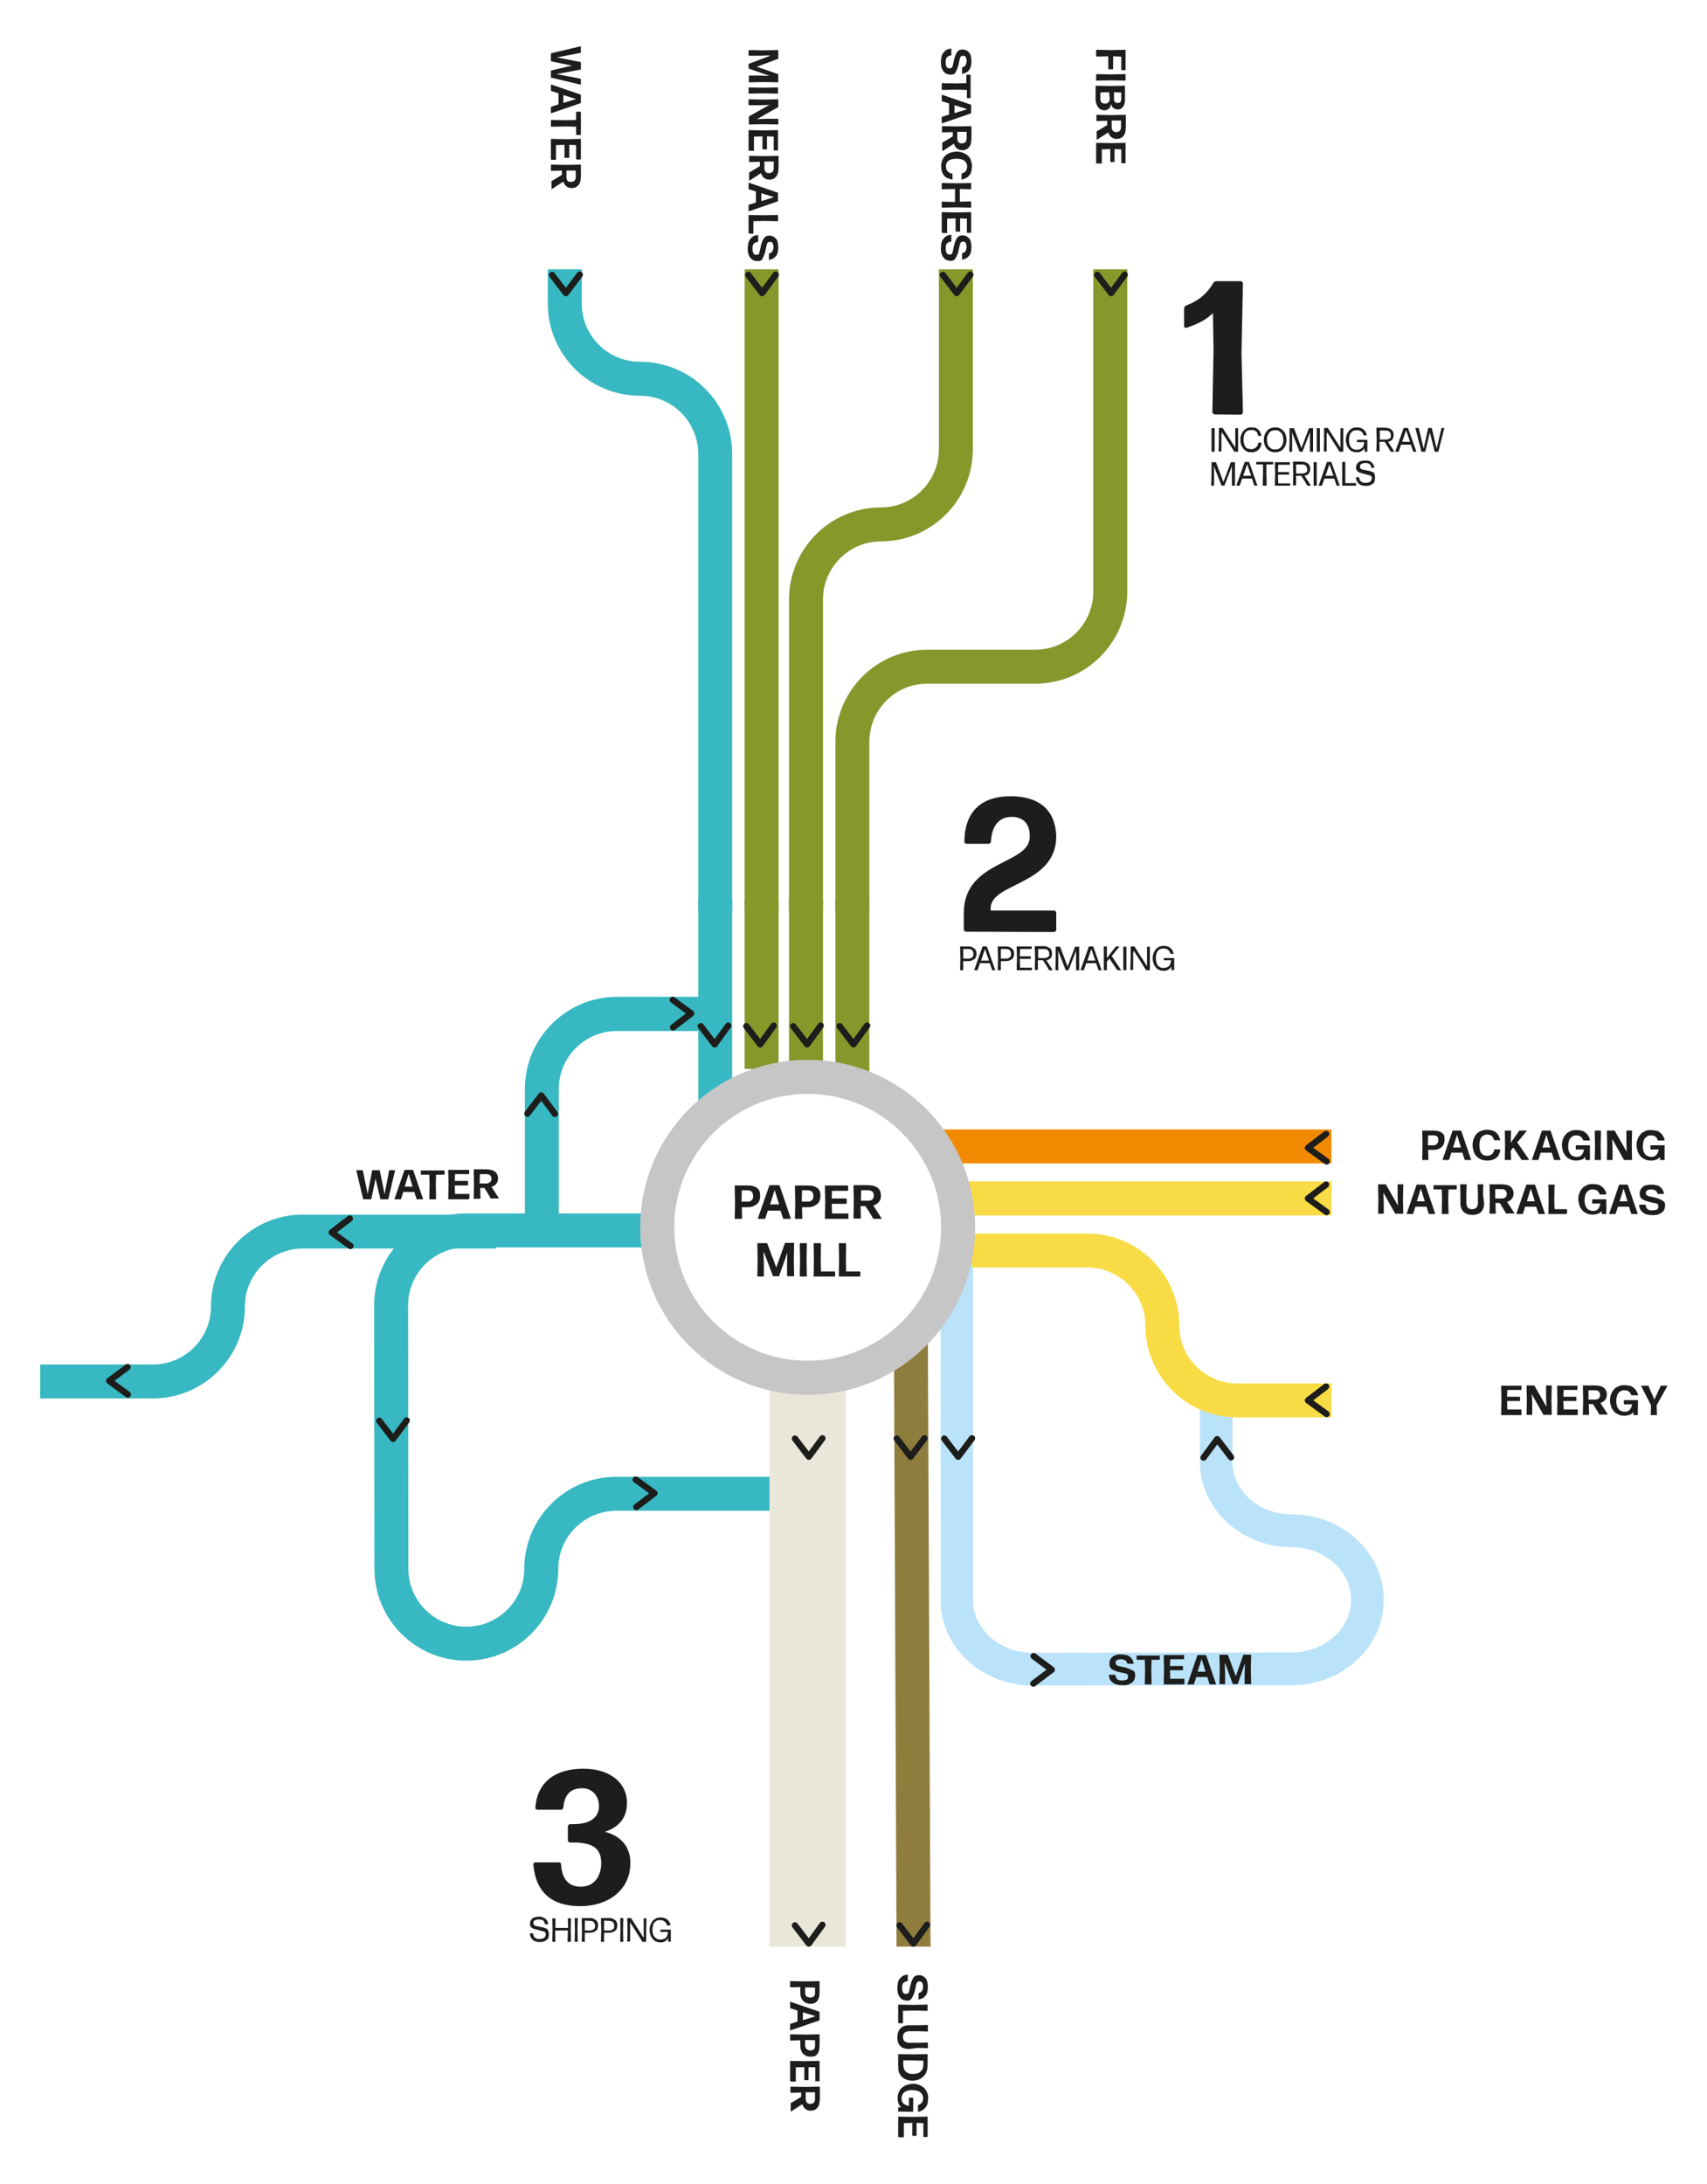 <?xml version="1.0" encoding="UTF-8"?> <svg xmlns="http://www.w3.org/2000/svg" xmlns:xlink="http://www.w3.org/1999/xlink" version="1.1" id="Livello_1" x="0px" y="0px" viewBox="0 0 603.6 767.6" style="enable-background:new 0 0 603.6 767.6;" xml:space="preserve" width="600"> <style type="text/css"> .st0{fill:#FFFFFF;} .st1{fill:#BAE3FA;} .st2{clip-path:url(#SVGID_00000156571216801865071990000018005092458651654788_);} .st3{fill:#37B8C2;} .st4{fill:none;stroke:#86982A;stroke-width:12.01;stroke-miterlimit:10;} .st5{fill:none;stroke:#8F7D3E;stroke-width:12.01;stroke-miterlimit:10;} .st6{fill:none;stroke:#86982B;stroke-width:12.01;stroke-miterlimit:10;} .st7{fill:none;stroke:#37B8C2;stroke-width:12.01;stroke-miterlimit:10;} .st8{clip-path:url(#SVGID_00000023960478249646906060000017082979335345404544_);} .st9{fill:none;stroke:#F9DC45;stroke-width:12.01;stroke-miterlimit:10;} .st10{fill:none;stroke:#E9E7DA;stroke-width:27.02;stroke-miterlimit:10;} .st11{fill:none;stroke:#F18A00;stroke-width:12.01;stroke-miterlimit:10;} .st12{fill:none;stroke:#C6C6C6;stroke-width:12.05;stroke-miterlimit:10;} .st13{fill:#1D1D1B;} .st14{fill:none;stroke:#1D1D1B;stroke-width:2.24;stroke-linecap:round;stroke-linejoin:round;} .st15{clip-path:url(#SVGID_00000096745841285976150130000009819303861278306490_);} .st16{clip-path:url(#SVGID_00000125564285422372738480000000276931143087763360_);} .st17{clip-path:url(#SVGID_00000155137071870252877450000014688194404425899422_);} .st18{clip-path:url(#SVGID_00000019640747280715207180000010900841647352854687_);} .st19{clip-path:url(#SVGID_00000088113934868637935560000008691934977464157073_);} </style> <rect y="0" class="st0" width="603.6" height="767.6"></rect> <g> <path class="st1" d="M332.6,563.5V439.4h11.5v124c0,10.3,9.4,18.6,21,18.6l91.7-0.1c11.5,0,21-8.4,21-18.6s-9.5-18.6-21-18.6 c-17.9,0-32.5-13.5-32.5-30.2v-20.6h11.5v20.6c0,10.3,9.4,18.6,21,18.6c17.9,0,32.5,13.5,32.5,30.2s-14.6,30.2-32.5,30.2l-91.7,0.1 C347.2,593.6,332.6,580.1,332.6,563.5z"></path> </g> <g> <g> <g> <defs> <polygon id="SVGID_1_" points="14.2,315.8 14.2,685.9 470.8,685.9 502,550.6 470.8,519.4 470.8,315.8 "></polygon> </defs> <clipPath id="SVGID_00000035488665975414696570000005227592987854667440_"> <use xlink:href="#SVGID_1_" style="overflow:visible;"></use> </clipPath> <g style="clip-path:url(#SVGID_00000035488665975414696570000005227592987854667440_);"> <path class="st3" d="M255.3,350.1h-37.1c-17.9,0-32.6,14.6-32.6,32.6v50.1h12v-50.1c0-11.3,9.2-20.5,20.5-20.5h37.1L255.3,350.1 L255.3,350.1z"></path> <path class="st4" d="M269.3,375.6v-886 M338-510.4v632c0,14.7-11.9,26.5-26.5,26.5S285,160,285,174.7v200.9"></path> <line class="st5" x1="322.1" y1="472.5" x2="324.4" y2="1001.6"></line> <path class="st6" d="M392.6-510.4v682.3c0,14.7-11.9,26.6-26.5,26.6h-38.2c-14.7,0-26.5,11.9-26.5,26.6v155"></path> <path class="st7" d="M252.9,391.4V123.3c0-14.7-11.9-26.6-26.6-26.6s-26.6-11.9-26.6-26.5V-530"></path> <path class="st3" d="M-240.2,492.1l0.1-5.9v-6.1H54.1c11.3,0,20.5-9.2,20.5-20.5c0-18,14.6-32.5,32.5-32.5h68.3v12h-68.3 c-11.3,0-20.5,9.2-20.5,20.5c0,17.9-14.6,32.5-32.5,32.5H-240.2L-240.2,492.1z"></path> <path class="st7" d="M234,432.7h-69.2c-14.7,0-26.5,11.9-26.5,26.5l0.1,93.1c0,14.7,11.9,26.5,26.5,26.5s26.5-11.9,26.5-26.5 s11.9-26.5,26.6-26.5h64.8"></path> </g> </g> </g> </g> <g> <g> <g> <defs> <polygon id="SVGID_00000030470924372240877330000013165885170370147499_" points="14.2,315.8 14.2,685.9 470.8,685.9 502,550.6 470.8,519.4 470.8,315.8 "></polygon> </defs> <clipPath id="SVGID_00000175280766221797620770000004886308065242323596_"> <use xlink:href="#SVGID_00000030470924372240877330000013165885170370147499_" style="overflow:visible;"></use> </clipPath> <g style="clip-path:url(#SVGID_00000175280766221797620770000004886308065242323596_);"> <path class="st9" d="M1083.9,492.8H437.5c-14.7,0-26.5-11.9-26.5-26.5s-11.9-26.5-26.5-26.5h-40.9"></path> <line class="st10" x1="285.6" y1="481.8" x2="285.6" y2="1006.1"></line> <line class="st11" x1="1085.2" y1="403" x2="329.9" y2="403"></line> <line class="st9" x1="1091.3" y1="421.4" x2="336" y2="421.4"></line> <path class="st12" d="M232.4,431.6c0,29.4,23.8,53.2,53.2,53.2s53.2-23.8,53.2-53.2s-23.8-53.2-53.2-53.2 S232.4,402.2,232.4,431.6z"></path> </g> </g> </g> </g> <path class="st13" d="M489.2,420l0.1,3v3.7v0.1h-0.1h-1.8h-0.1v-0.1l0.1-5.1l-0.1-5.1v-0.1h0.1h2.4c0,0,0.1,0,0.2,0l0.1,0.1l4.2,7.4 v-0.2l-0.1-3v-4.2v-0.1h0.1h1.8h0.1v0.1l-0.1,5.1l0.1,5.1v0.1h-0.1h-2.5c0,0-0.1,0-0.2,0l-0.1-0.1l-4.1-7.3V420L489.2,420z"></path> <path class="st13" d="M507.4,426.9h-2h-0.1l-0.1-0.1l-0.8-2.5h-3.9l-0.8,2.5c0,0,0,0.1-0.1,0.1h-0.1h-2h-0.1v-0.1l3.5-10.2 c0,0,0-0.1,0.1-0.1h0.1h2.7h0.1l0.1,0.1l3.5,10.2C507.5,426.8,507.5,426.8,507.4,426.9C507.5,426.9,507.5,426.9,507.4,426.9 L507.4,426.9z M501,422.4h2.8l-1.4-4.5L501,422.4z"></path> <path class="st13" d="M512,426.9h-2.1h-0.1v-0.1l0.1-5.1l-0.1-3.5H507h-0.1v-0.1v-1.3v-0.1h0.1h8h0.1v0.1v1.3v0.1H515h-2.8l-0.1,3.5 l0.1,5.1v0.1C512.1,426.9,512,426.9,512,426.9L512,426.9z"></path> <path class="st13" d="M524.8,423c0,1.3-0.4,2.4-1,3.1c-0.7,0.7-1.7,1.1-3.1,1.1s-2.5-0.4-3.2-1.1s-1.1-1.7-1.1-3.1v-2.9l-0.1-3.6 v-0.1h0.1h2.1h0.1v0.1l-0.1,3.5v2.9c0,0.8,0.2,1.3,0.5,1.7c0.3,0.4,0.8,0.6,1.5,0.6s1.3-0.2,1.6-0.6s0.5-1,0.5-1.7V420l-0.1-3.5 v-0.1h0.1h1.8h0.1v0.1l-0.1,3.6L524.8,423L524.8,423z"></path> <path class="st13" d="M532.6,426.8l-1.3-2.2l-1-1.6h-1.5l0.1,3.7v0.1h-0.1h-2h-0.1v-0.1l0.1-5.1l-0.1-5.1v-0.1h0.1h4.2 c0.7,0,1.2,0.1,1.8,0.2c0.5,0.1,1,0.4,1.3,0.6c0.3,0.3,0.6,0.6,0.8,1s0.3,0.9,0.3,1.4c0,0.8-0.2,1.4-0.6,1.9s-1,0.9-1.7,1.1l2.6,4 v0.1c0,0,0,0-0.1,0h-2.3c0,0-0.1,0-0.2,0S532.6,426.8,532.6,426.8L532.6,426.8z M532.8,419.8c0-0.6-0.2-1-0.5-1.3s-0.8-0.4-1.4-0.4 h-2.2v3.3h2.3c0.2,0,0.5,0,0.7-0.1s0.4-0.1,0.6-0.3s0.3-0.3,0.4-0.5C532.7,420.3,532.8,420.1,532.8,419.8L532.8,419.8z"></path> <path class="st13" d="M546.3,426.9h-2c0,0-0.1,0-0.2,0l-0.1-0.1l-0.8-2.5h-3.9l-0.8,2.5c0,0,0,0.1-0.1,0.1h-0.1h-2h-0.1v-0.1 l3.5-10.2c0,0,0-0.1,0.1-0.1s0.1,0,0.1,0h2.7h0.1l0.1,0.1l3.5,10.2C546.4,426.8,546.4,426.8,546.3,426.9L546.3,426.9L546.3,426.9z M539.9,422.4h2.8l-1.4-4.5L539.9,422.4z"></path> <path class="st13" d="M554,426.9h-6.4h-0.1v-0.1l0.1-5.1l-0.1-5.1v-0.1h0.1h2h0.1v0.1l-0.1,4.9l0.1,3.7h4.2h0.1l0.1,0.1v1.3 c0,0,0,0.1-0.1,0.1S554.1,426.9,554,426.9L554,426.9z"></path> <path class="st13" d="M567.9,426.9h-1.4h-0.1v-0.1v-1c-0.4,0.5-0.8,0.8-1.4,1s-1.2,0.3-1.8,0.3c-0.8,0-1.5-0.1-2.1-0.4 s-1.2-0.6-1.6-1.1s-0.8-1.1-1-1.7c-0.2-0.7-0.4-1.4-0.4-2.2s0.1-1.6,0.4-2.2c0.2-0.7,0.6-1.2,1-1.7s1-0.8,1.6-1.1 c0.6-0.3,1.3-0.4,2.1-0.4c0.6,0,1.2,0.1,1.8,0.2s1,0.4,1.4,0.7s0.7,0.6,1,1.1s0.5,0.9,0.6,1.5v0.1l-0.1,0.1h-2c0,0-0.1,0-0.2,0 l-0.1-0.1c-0.2-0.6-0.5-1-0.9-1.3s-0.9-0.4-1.6-0.4c-0.5,0-0.9,0.1-1.2,0.3s-0.6,0.4-0.9,0.8s-0.4,0.7-0.5,1.2s-0.2,1-0.2,1.6 s0.1,1.1,0.2,1.5s0.3,0.9,0.6,1.2c0.2,0.3,0.5,0.6,0.9,0.7c0.4,0.2,0.8,0.3,1.3,0.3c0.8,0,1.4-0.2,1.8-0.7s0.7-1.1,0.8-1.9h-2.7 h-0.1l-0.1-0.1v-1.3c0,0,0-0.1,0.1-0.1s0.1,0,0.1,0h4.7h0.1v0.1v5.3v0.1C568,426.9,567.9,426.9,567.9,426.9L567.9,426.9z"></path> <path class="st13" d="M579.1,426.9h-2c0,0-0.1,0-0.2,0l-0.1-0.1l-0.8-2.5h-3.9l-0.8,2.5c0,0,0,0.1-0.1,0.1h-0.1h-2H569v-0.1 l3.5-10.2c0,0,0-0.1,0.1-0.1s0.1,0,0.1,0h2.7h0.1l0.1,0.1l3.5,10.2C579.2,426.8,579.2,426.8,579.1,426.9 C579.2,426.9,579.2,426.9,579.1,426.9L579.1,426.9z M572.7,422.4h2.8l-1.4-4.5L572.7,422.4z"></path> <path class="st13" d="M588.8,423.8c0,0.5-0.1,1-0.3,1.5s-0.5,0.8-0.9,1.1c-0.4,0.3-0.8,0.5-1.4,0.7c-0.5,0.1-1.2,0.2-1.8,0.2 s-1.3-0.1-1.9-0.2s-1.1-0.4-1.5-0.7c-0.4-0.3-0.7-0.7-1-1.1c-0.2-0.5-0.4-1-0.4-1.6v-0.1h0.1h2h0.1l0.1,0.1c0,0.3,0.1,0.5,0.2,0.8 c0.1,0.2,0.2,0.4,0.4,0.6s0.4,0.3,0.7,0.4s0.6,0.1,1.1,0.1c0.7,0,1.2-0.1,1.6-0.3s0.5-0.6,0.5-1.1c0-0.6-0.3-1-1-1.1 s-1.5-0.3-2.3-0.5s-1.6-0.5-2.3-0.9s-1-1.1-1-2.1c0-0.5,0.1-0.9,0.3-1.3s0.5-0.7,0.8-1s0.8-0.5,1.3-0.6s1.1-0.2,1.8-0.2 c0.6,0,1.2,0.1,1.7,0.2s1,0.3,1.3,0.6s0.7,0.6,0.9,1s0.4,0.9,0.5,1.4v0.1h-0.1h-2h-0.1l-0.1-0.1c-0.1-0.5-0.3-0.8-0.7-1.1 c-0.4-0.2-0.9-0.4-1.5-0.4c-0.3,0-0.5,0-0.8,0.1s-0.4,0.1-0.6,0.2c-0.2,0.1-0.3,0.2-0.4,0.4s-0.1,0.4-0.1,0.6c0,0.6,0.3,0.9,1,1.1 s1.5,0.3,2.3,0.5s1.6,0.5,2.3,0.9S588.8,422.7,588.8,423.8L588.8,423.8z"></path> <path class="st13" d="M538,498h-7.1h-0.1v-0.1l0.1-5.1l-0.1-5.1v-0.1h0.1h7h0.1v0.1v1.3v0.1h-0.1H533l-0.1,2.4h4.5h0.1v0.1v1.3v0.1 h-0.1h-4.5l0.1,3h4.9h0.1v0.1v1.3v0.1V498L538,498z"></path> <path class="st13" d="M541.7,491.1l0.1,3v3.7v0.1h-0.1h-1.8h-0.1v-0.1l0.1-5.1l-0.1-5.1v-0.1h0.1h2.4c0,0,0.1,0,0.2,0 s0.1,0.1,0.1,0.1l4.2,7.4v-0.2l-0.1-3v-4.2v-0.1h0.1h1.8h0.1v0.1l-0.1,5.1l0.1,5.1v0.1h-0.1H546c0,0-0.1,0-0.2,0s-0.1-0.1-0.1-0.1 l-4.1-7.3L541.7,491.1L541.7,491.1z"></path> <path class="st13" d="M557.8,498h-7.1h-0.1v-0.1l0.1-5.1l-0.1-5.1v-0.1h0.1h7h0.1v0.1v1.3v0.1h-0.1h-4.8l-0.1,2.4h4.5h0.1v0.1v1.3 v0.1h-0.1h-4.5l0.1,3h4.9h0.1v0.1v1.3v0.1L557.8,498L557.8,498z"></path> <path class="st13" d="M565.6,497.9l-1.3-2.2l-1-1.6h-1.5l0.1,3.7v0.1h-0.1h-2h-0.1v-0.1l0.1-5.1l-0.1-5.1v-0.1h0.1h4.2 c0.7,0,1.2,0.1,1.8,0.2c0.5,0.1,1,0.4,1.3,0.6c0.3,0.3,0.6,0.6,0.8,1s0.3,0.9,0.3,1.4c0,0.8-0.2,1.4-0.6,1.9s-1,0.9-1.7,1.1l2.6,4 v0.1c0,0,0,0-0.1,0h-2.3c0,0-0.1,0-0.2,0S565.6,497.9,565.6,497.9L565.6,497.9z M565.8,490.9c0-0.6-0.2-1-0.5-1.3s-0.8-0.4-1.4-0.4 h-2.2v3.3h2.3c0.2,0,0.5,0,0.7-0.1s0.4-0.1,0.6-0.3s0.3-0.3,0.4-0.5C565.7,491.4,565.8,491.2,565.8,490.9L565.8,490.9z"></path> <path class="st13" d="M579.1,498h-1.4h-0.1v-0.1v-1c-0.4,0.5-0.8,0.8-1.4,1s-1.2,0.3-1.8,0.3c-0.8,0-1.5-0.1-2.1-0.4 s-1.2-0.6-1.6-1.1s-0.8-1.1-1-1.7c-0.2-0.7-0.4-1.4-0.4-2.2s0.1-1.6,0.4-2.2c0.2-0.7,0.6-1.2,1-1.7s1-0.8,1.6-1.1 c0.6-0.3,1.3-0.4,2.1-0.4c0.6,0,1.2,0.1,1.8,0.2s1,0.4,1.4,0.7s0.7,0.6,1,1.1s0.5,0.9,0.6,1.5v0.1h-0.1h-2c0,0-0.1,0-0.2,0l-0.1-0.1 c-0.2-0.6-0.5-1-0.9-1.3s-0.9-0.4-1.6-0.4c-0.5,0-0.9,0.1-1.2,0.3s-0.6,0.4-0.9,0.8s-0.4,0.7-0.5,1.2s-0.2,1-0.2,1.6 s0.1,1.1,0.2,1.5s0.3,0.9,0.6,1.2c0.2,0.3,0.5,0.6,0.9,0.7c0.4,0.2,0.8,0.3,1.3,0.3c0.8,0,1.4-0.2,1.8-0.7s0.7-1.1,0.8-1.9h-2.7 h-0.1l-0.1-0.1v-1.3c0,0,0-0.1,0.1-0.1s0.1,0,0.1,0h4.7h0.1v0.1L579.1,498l0.1,0.2C579.2,498,579.1,498,579.1,498L579.1,498z"></path> <path class="st13" d="M585.8,494.5l0.1,3.4v0.1h-0.1h-2h-0.1v-0.1l0.1-3.4l-3.5-6.8v-0.1c0,0,0,0,0.1,0h2.2c0,0,0.1,0,0.2,0l0.1,0.1 l2.1,4.8l2.2-4.8c0,0,0-0.1,0.1-0.1s0.1,0,0.2,0h2h0.1v0.1L585.8,494.5L585.8,494.5z"></path> <path class="st13" d="M137.1,421.7h-2.4h-0.1l-0.1-0.1l-1.7-7.2l-1.5,7.2c0,0,0,0.1-0.1,0.1h-0.1h-2.5h-0.1l-0.1-0.1l-2.4-10.1v-0.1 h0.1h2h0.1l0.1,0.1l1.7,8.3l1.6-8.3c0,0,0-0.1,0.1-0.1h0.1h2.3h0.1l0.1,0.1l1.7,8.4l1.6-8.4c0,0,0-0.1,0.1-0.1h0.1h1.8h0.1v0.1 l-2.4,10.1c0,0,0,0.1-0.1,0.1C137.2,421.7,137.1,421.7,137.1,421.7L137.1,421.7z"></path> <path class="st13" d="M149.5,421.7h-2c-0.1,0-0.1,0-0.1,0l-0.1-0.1l-0.8-2.5h-3.9l-0.8,2.5c0,0,0,0.1-0.1,0.1h-0.1h-2h-0.1v-0.1 l3.5-10.2l0.1-0.1h0.1h2.7h0.1c0.1,0,0.1,0.1,0.1,0.1l3.5,10.2C149.6,421.5,149.6,421.6,149.5,421.7 C149.6,421.7,149.5,421.7,149.5,421.7L149.5,421.7z M143.1,417.2h2.8l-1.4-4.5L143.1,417.2L143.1,417.2z"></path> <path class="st13" d="M154.1,421.7H152h-0.1l-0.1-0.1l0.1-5.1l-0.1-3.5H149h-0.1l-0.1-0.1v-1.3c0,0,0-0.1,0.1-0.1h0.1h8h0.1l0.1,0.1 v1.3c0,0,0,0.1-0.1,0.1s-0.1,0-0.1,0h-2.8l-0.1,3.5l0.1,5.1C154.2,421.6,154.2,421.7,154.1,421.7C154,421.7,154.1,421.7,154.1,421.7 L154.1,421.7z"></path> <path class="st13" d="M165.8,421.7h-7.1h-0.1l-0.1-0.1l0.1-5.1l-0.1-5.1c0,0,0-0.1,0.1-0.1s0.1,0,0.1,0h7h0.1l0.1,0.1v1.3 c0,0,0,0.1-0.1,0.1s-0.1,0-0.1,0h-4.8l-0.1,2.4h4.5h0.1l0.1,0.1v1.3c0,0,0,0.1-0.1,0.1s-0.1,0.1-0.1,0.1h-4.5l0.1,3h4.9h0.1l0.1,0.1 v1.3c0,0,0,0.1-0.1,0.1S165.8,421.7,165.8,421.7L165.8,421.7z"></path> <path class="st13" d="M173.6,421.5l-1.3-2.2l-1-1.6h-1.5l0.1,3.7c0,0,0,0.1-0.1,0.1s-0.1,0-0.1,0h-2h-0.1l-0.1-0.1l0.1-5.1l-0.1-5.1 c0,0,0-0.1,0.1-0.1h0.1h4.2c0.6,0,1.2,0.1,1.8,0.2c0.5,0.1,0.9,0.4,1.3,0.6c0.4,0.3,0.6,0.6,0.8,1s0.3,0.9,0.3,1.4 c0,0.8-0.2,1.4-0.6,1.9c-0.4,0.5-1,0.9-1.7,1.1l2.6,4v0.1c0,0,0,0-0.1,0H174c-0.1,0-0.1,0-0.2,0S173.6,421.6,173.6,421.5 L173.6,421.5z M173.8,414.5c0-0.6-0.2-1-0.5-1.3s-0.8-0.4-1.4-0.4h-2.2l-0.1,3.3h2.3c0.2,0,0.5,0,0.7-0.1s0.4-0.1,0.6-0.3 s0.3-0.3,0.4-0.5C173.7,415.1,173.8,414.8,173.8,414.5L173.8,414.5z"></path> <polyline class="st14" points="273.6,360.3 268.8,366.9 263.9,360.5 "></polyline> <polyline class="st14" points="257.5,360.3 252.7,366.9 247.8,360.5 "></polyline> <polyline class="st14" points="290.2,360.3 285.4,366.9 280.5,360.5 "></polyline> <polyline class="st14" points="306.6,360.3 301.8,366.9 296.9,360.5 "></polyline> <polyline class="st14" points="196.2,391.5 191.4,385 186.5,391.4 "></polyline> <polyline class="st14" points="343.7,506.2 338.8,512.7 333.9,506.3 "></polyline> <polyline class="st14" points="327.8,678.2 323,684.8 318.1,678.4 "></polyline> <polyline class="st14" points="290.8,678.2 286,684.8 281.1,678.4 "></polyline> <polyline class="st14" points="326.9,506.2 322,512.7 317.1,506.3 "></polyline> <polyline class="st14" points="290.8,506.2 286,512.7 281.1,506.3 "></polyline> <polyline class="st14" points="469.1,408.3 462.5,403.5 468.9,398.6 "></polyline> <polyline class="st14" points="224.8,520.8 231.4,525.6 225,530.5 "></polyline> <polyline class="st14" points="237.9,351.2 244.4,356 238,360.9 "></polyline> <polyline class="st14" points="365.4,592.9 371.9,588 365.5,583.2 "></polyline> <polyline class="st14" points="425.6,513 430.4,506.5 435.3,512.9 "></polyline> <polyline class="st14" points="45.2,490.7 38.6,485.9 45.1,481 "></polyline> <polyline class="st14" points="123.9,438.2 117.3,433.4 123.7,428.5 "></polyline> <polyline class="st14" points="143.8,499.9 139,506.4 134.1,500 "></polyline> <path class="st13" d="M286.5,706.1c-0.5,0-1-0.1-1.5-0.3c-0.4-0.2-0.8-0.5-1.1-0.8c-0.3-0.3-0.5-0.8-0.7-1.3s-0.2-1.1-0.2-1.7v-1.8 l-3.5,0.1h-0.1v-0.1v-2v-0.1h0.1l5.1,0.1l5.1-0.1h0.1v0.1v3.9c0,0.6-0.1,1.2-0.2,1.7s-0.4,0.9-0.6,1.3c-0.3,0.3-0.6,0.6-1,0.8 C287.6,706,287.1,706.1,286.5,706.1L286.5,706.1z M286.5,703.9c0.6,0,1-0.2,1.3-0.4c0.3-0.3,0.4-0.7,0.4-1.2v-1.9l-3.5-0.1v2 c0,0.2,0,0.4,0.1,0.6s0.2,0.4,0.3,0.5c0.1,0.2,0.3,0.3,0.5,0.3C285.9,703.8,286.1,703.9,286.5,703.9L286.5,703.9z"></path> <path class="st13" d="M279.4,715.5v-2c0,0,0-0.1,0-0.2l0.1-0.1l2.5-0.8v-3.9l-2.5-0.8c0,0-0.1,0-0.1-0.1v-0.1v-2v-0.1h0.1l10.2,3.5 c0,0,0.1,0,0.1,0.1s0,0.1,0,0.1v2.7v0.1l-0.1,0.1l-10.2,3.5C279.5,715.6,279.5,715.6,279.4,715.5 C279.4,715.6,279.4,715.5,279.4,715.5L279.4,715.5z M283.9,709.1v2.8l4.5-1.4L283.9,709.1z"></path> <path class="st13" d="M286.5,724.8c-0.5,0-1-0.1-1.5-0.3c-0.4-0.2-0.8-0.5-1.1-0.8c-0.3-0.3-0.5-0.8-0.7-1.3s-0.2-1.1-0.2-1.7V719 l-3.5,0.1h-0.1V719v-2v-0.1h0.1l5.1,0.1l5.1-0.1h0.1v0.1v3.9c0,0.6-0.1,1.2-0.2,1.7s-0.4,0.9-0.6,1.3c-0.3,0.3-0.6,0.6-1,0.8 C287.6,724.7,287.1,724.8,286.5,724.8L286.5,724.8z M286.5,722.6c0.6,0,1-0.2,1.3-0.4c0.3-0.3,0.4-0.7,0.4-1.2v-2l-3.5-0.1v2 c0,0.2,0,0.4,0.1,0.6s0.2,0.4,0.3,0.5c0.1,0.2,0.3,0.3,0.5,0.3C285.9,722.6,286.1,722.6,286.5,722.6L286.5,722.6z"></path> <path class="st13" d="M279.4,733.5v-7.1v-0.1h0.1l5.1,0.1l5.1-0.1h0.1v0.1v7v0.1h-0.1h-1.3h-0.1v-0.1v-4.8l-2.4-0.1v4.5v0.1h-0.1 h-1.3h-0.1V733v-4.5l-3,0.1v4.9v0.1h-0.1H280h-0.1L279.4,733.5L279.4,733.5z"></path> <path class="st13" d="M279.5,741.3l2.2-1.3l1.6-1v-1.5l-3.7,0.1h-0.1v-0.1v-2v-0.1h0.1l5.1,0.1l5.1-0.1h0.1v0.1v4.2 c0,0.7-0.1,1.2-0.2,1.8c-0.1,0.5-0.4,1-0.6,1.3c-0.3,0.3-0.6,0.6-1,0.8s-0.9,0.3-1.4,0.3c-0.8,0-1.4-0.2-1.9-0.6s-0.9-1-1.1-1.7 l-4,2.6h-0.1c0,0,0,0,0-0.1v-2.3c0,0,0-0.1,0-0.2S279.5,741.3,279.5,741.3L279.5,741.3z M286.5,741.5c0.6,0,1-0.2,1.3-0.5 s0.4-0.8,0.4-1.4v-2.2h-3.3v2.3c0,0.2,0,0.5,0.1,0.7s0.1,0.4,0.3,0.6s0.3,0.3,0.5,0.4C286,741.4,286.2,741.5,286.5,741.5 L286.5,741.5z"></path> <path class="st13" d="M320.8,705c-0.5,0-1-0.1-1.5-0.3s-0.8-0.5-1.1-0.9c-0.3-0.4-0.5-0.8-0.7-1.4c-0.1-0.5-0.2-1.2-0.2-1.8 s0.1-1.3,0.2-1.9s0.4-1.1,0.7-1.5c0.3-0.4,0.7-0.7,1.1-1c0.5-0.2,1-0.4,1.6-0.4h0.1v0.1v2v0.1l-0.1,0.1c-0.3,0-0.5,0.1-0.8,0.2 c-0.2,0.1-0.4,0.2-0.6,0.4s-0.3,0.4-0.4,0.7s-0.1,0.6-0.1,1.1c0,0.7,0.1,1.2,0.3,1.6s0.6,0.5,1.1,0.5c0.6,0,1-0.3,1.1-1 s0.3-1.5,0.5-2.3s0.5-1.6,0.9-2.3s1.1-1,2.1-1c0.5,0,0.9,0.1,1.3,0.3s0.7,0.5,1,0.8s0.5,0.8,0.6,1.3s0.2,1.1,0.2,1.8 c0,0.6-0.1,1.2-0.2,1.7s-0.3,1-0.6,1.3s-0.6,0.7-1,0.9s-0.9,0.4-1.4,0.5h-0.1v-0.1v-2v-0.1l0.1-0.1c0.5-0.1,0.8-0.3,1.1-0.7 c0.2-0.4,0.4-0.9,0.4-1.5c0-0.3,0-0.5-0.1-0.8s-0.1-0.4-0.2-0.6c-0.1-0.2-0.2-0.3-0.4-0.4s-0.4-0.1-0.6-0.1c-0.6,0-0.9,0.3-1.1,1 s-0.3,1.5-0.5,2.3s-0.5,1.6-0.9,2.3S321.9,705,320.8,705L320.8,705z"></path> <path class="st13" d="M317.6,712.9v-6.4v-0.1h0.1l5.1,0.1l5.1-0.1h0.1v0.1v2v0.1h-0.1l-4.9-0.1l-3.7,0.1v4.2v0.1l-0.1,0.1h-1.3 c0,0-0.1,0-0.1-0.1S317.6,712.9,317.6,712.9L317.6,712.9z"></path> <path class="st13" d="M321.5,722.1c-1.3,0-2.4-0.3-3.1-1s-1.1-1.7-1.1-3.1s0.4-2.5,1.1-3.2s1.7-1.1,3.1-1.1h2.9l3.6-0.1h0.1v0.1v2.1 v0.1H328l-3.5-0.1h-2.9c-0.8,0-1.3,0.2-1.7,0.5c-0.4,0.3-0.6,0.8-0.6,1.5s0.2,1.3,0.6,1.6s1,0.5,1.7,0.5h2.9l3.5-0.1h0.1v0.1v1.8 v0.1H328l-3.6-0.1L321.5,722.1L321.5,722.1z"></path> <path class="st13" d="M317.6,727.7V724v-0.1h0.1l5.1,0.1l5.1-0.1h0.1v0.1v3.7c0,0.8-0.1,1.5-0.3,2.1c-0.2,0.7-0.5,1.3-1,1.8 c-0.4,0.5-1,0.9-1.7,1.2s-1.5,0.5-2.4,0.5s-1.7-0.2-2.4-0.5s-1.2-0.7-1.6-1.2s-0.7-1.1-0.9-1.8C317.7,729.1,317.6,728.4,317.6,727.7 L317.6,727.7z M322.9,726.1c-0.4,0-0.9,0-1.3,0s-0.8,0-1.1,0s-0.6,0-0.8,0c-0.2,0-0.3,0-0.3,0v1.7c0,0.4,0.1,0.8,0.2,1.2 s0.3,0.7,0.6,1c0.3,0.3,0.6,0.5,1.1,0.7c0.4,0.2,1,0.2,1.6,0.2s1.2-0.1,1.6-0.2c0.5-0.2,0.8-0.4,1.1-0.7c0.3-0.3,0.5-0.6,0.7-1 c0.1-0.4,0.2-0.8,0.2-1.2v-1.6c0,0-0.1,0-0.3,0c-0.2,0-0.5,0-0.8,0s-0.7,0-1.1,0S323.4,726.1,322.9,726.1L322.9,726.1z"></path> <path class="st13" d="M317.6,744.2v-1.4v-0.1h0.1h1c-0.5-0.4-0.8-0.8-1-1.4s-0.3-1.2-0.3-1.8c0-0.8,0.1-1.5,0.4-2.1s0.6-1.2,1.1-1.6 s1.1-0.8,1.7-1c0.7-0.2,1.4-0.4,2.2-0.4s1.6,0.1,2.2,0.4c0.7,0.2,1.2,0.6,1.7,1s0.8,1,1.1,1.6c0.3,0.6,0.4,1.3,0.4,2.1 c0,0.6-0.1,1.2-0.2,1.8s-0.4,1-0.7,1.4s-0.6,0.7-1.1,1s-0.9,0.5-1.5,0.6h-0.1v-0.1v-2c0,0,0-0.1,0-0.2l0.1-0.1 c0.6-0.2,1-0.5,1.3-0.9s0.4-0.9,0.4-1.6c0-0.5-0.1-0.9-0.3-1.2s-0.4-0.6-0.8-0.9s-0.7-0.4-1.2-0.5s-1-0.2-1.6-0.2s-1.1,0.1-1.5,0.2 s-0.9,0.3-1.2,0.6c-0.3,0.2-0.6,0.5-0.7,0.9c-0.2,0.4-0.3,0.8-0.3,1.3c0,0.8,0.2,1.4,0.7,1.8s1.1,0.7,1.9,0.8v-2.7v-0.1l0.1-0.1h1.3 c0,0,0.1,0,0.1,0.1s0,0.1,0,0.1v4.7v0.1h-0.1L317.6,744.2l-0.2,0.1C317.7,744.3,317.6,744.3,317.6,744.2L317.6,744.2z"></path> <path class="st13" d="M317.6,753.2v-7.1V746h0.1l5.1,0.1l5.1-0.1h0.1v0.1v7v0.1h-0.1h-1.3h-0.1v-0.1v-4.8l-2.4-0.1v4.5v0.1H324h-1.3 h-0.1v-0.1v-4.5l-3,0.1v4.9v0.1h-0.1h-1.3h-0.1C318.1,753.3,317.7,753.3,317.6,753.2L317.6,753.2z"></path> <g> <path class="st13" d="M401.4,590c0,0.5-0.1,1-0.3,1.5s-0.5,0.8-0.9,1.1s-0.9,0.5-1.4,0.7s-1.2,0.2-1.9,0.2s-1.3-0.1-1.9-0.2 c-0.6-0.2-1.1-0.4-1.5-0.7s-0.7-0.7-1-1.1c-0.2-0.5-0.4-1-0.4-1.6v-0.1h0.1h2h0.1l0.1,0.1c0,0.3,0.1,0.5,0.2,0.8 c0.1,0.2,0.2,0.4,0.4,0.6c0.2,0.2,0.4,0.3,0.7,0.4c0.3,0.1,0.6,0.1,1.1,0.1c0.7,0,1.2-0.1,1.6-0.3s0.5-0.6,0.5-1.1 c0-0.6-0.4-1-1-1.1c-0.7-0.2-1.5-0.3-2.3-0.5s-1.6-0.5-2.3-0.9c-0.7-0.4-1-1.1-1-2.2c0-0.5,0.1-0.9,0.3-1.3c0.2-0.4,0.5-0.7,0.8-1 c0.4-0.3,0.8-0.5,1.3-0.6c0.5-0.2,1.1-0.2,1.8-0.2c0.6,0,1.2,0.1,1.7,0.2s1,0.3,1.3,0.6s0.7,0.6,0.9,1c0.2,0.4,0.4,0.9,0.5,1.4v0.1 h-0.1h-2h-0.1l-0.1-0.1c-0.1-0.5-0.3-0.8-0.7-1.1c-0.4-0.2-0.9-0.4-1.5-0.4c-0.3,0-0.5,0-0.8,0.1s-0.4,0.1-0.6,0.2 s-0.3,0.2-0.4,0.4s-0.1,0.3-0.1,0.6c0,0.6,0.4,0.9,1,1.1c0.7,0.2,1.5,0.3,2.3,0.5s1.6,0.5,2.3,0.9C401,588.2,401.4,588.9,401.4,590 L401.4,590z"></path> <path class="st13" d="M407,593.2h-2.1h-0.1v-0.1l0.1-5.1l-0.1-3.5H402h-0.1v-0.1v-1.3V583h0.1h8h0.1v0.1v1.3v0.1H410h-2.8l-0.1,3.5 l0.1,5.1v0.1L407,593.2L407,593.2z"></path> <path class="st13" d="M418.7,593.2h-7.1h-0.1v-0.1l0.1-5.1l-0.1-5.1v-0.1h0.1h7h0.1v0.1v1.3v0.1h-0.1h-4.8l-0.1,2.4h4.5h0.1v0.1 v1.3v0.1h-0.1h-4.5l0.1,3h4.9h0.1v0.1v1.3v0.1C418.8,592.7,418.7,593.1,418.7,593.2L418.7,593.2z"></path> <path class="st13" d="M429.9,593.2h-2h-0.1l-0.1-0.1l-0.8-2.5H423l-0.8,2.5c0,0,0,0.1-0.1,0.1H422h-2h-0.1v-0.1l3.5-10.2 c0,0,0-0.1,0.1-0.1h0.1h2.7h0.1l0.1,0.1l3.5,10.2C430.1,593,430.1,593.1,429.9,593.2C430,593.2,430,593.2,429.9,593.2L429.9,593.2z M423.5,588.7h2.8l-1.4-4.5L423.5,588.7z"></path> <path class="st13" d="M433.1,586.3l0.1,3.2v3.5c0,0,0,0.1-0.1,0.1s-0.1,0-0.1,0h-1.7h-0.1V593l0.1-5.1l-0.1-5.1v-0.1h0.1h2.7h0.1 l0.1,0.1l2.8,7.5l2.6-7.5c0,0,0-0.1,0.1-0.1h0.1h2.5h0.1v0.1l-0.1,5.1l0.1,5.1v0.1h-0.1h-2h-0.1l-0.1-0.1v-3.5l0.1-3.2v-0.5 l-2.5,7.2c0,0,0,0.1-0.1,0.1h-0.1h-1.4H436l-0.1-0.1l-2.8-7.5V586.3L433.1,586.3z"></path> </g> <path class="st13" d="M510.8,400.7c0,0.5-0.1,1-0.3,1.5s-0.5,0.8-0.8,1.1c-0.3,0.3-0.8,0.5-1.3,0.7s-1.1,0.2-1.7,0.2H505l0.1,3.5 v0.1H505h-2h-0.1v-0.1l0.1-5.1l-0.1-5.1v-0.1h0.1h3.9c0.6,0,1.2,0.1,1.7,0.2s0.9,0.4,1.3,0.6c0.3,0.3,0.6,0.6,0.8,1 C510.7,399.7,510.8,400.2,510.8,400.7L510.8,400.7z M508.6,400.8c0-0.6-0.1-1-0.4-1.3s-0.7-0.4-1.2-0.4h-2l-0.1,3.5h2 c0.2,0,0.4,0,0.6-0.1s0.4-0.2,0.5-0.3s0.3-0.3,0.4-0.5S508.6,401.1,508.6,400.8L508.6,400.8z"></path> <path class="st13" d="M520.2,407.8h-2c0,0-0.1,0-0.2,0l-0.1-0.1l-0.8-2.5h-3.9l-0.8,2.5c0,0,0,0.1-0.1,0.1h-0.1h-2h-0.1v-0.1 l3.5-10.2c0,0,0-0.1,0.1-0.1h0.1h2.7h0.1l0.1,0.1l3.5,10.2C520.3,407.7,520.3,407.8,520.2,407.8 C520.3,407.8,520.2,407.8,520.2,407.8L520.2,407.8z M513.8,403.4h2.8l-1.4-4.5L513.8,403.4z"></path> <path class="st13" d="M530.6,404.1c-0.2,0.7-0.4,1.3-0.6,1.8s-0.6,0.9-1,1.2s-0.9,0.5-1.4,0.7c-0.5,0.1-1.1,0.2-1.7,0.2 c-0.8,0-1.5-0.1-2.2-0.4c-0.6-0.3-1.2-0.6-1.6-1.1s-0.8-1-1-1.7s-0.4-1.4-0.4-2.2s0.1-1.6,0.4-2.3s0.6-1.3,1-1.7 c0.5-0.5,1-0.9,1.6-1.1s1.4-0.4,2.1-0.4c0.6,0,1.1,0.1,1.6,0.2s1,0.3,1.4,0.6s0.8,0.7,1,1.1s0.5,1,0.7,1.7v0.1h-0.1h-1.9h-0.1 l-0.1-0.1c-0.2-0.6-0.4-1.1-0.8-1.4s-1-0.5-1.6-0.5c-0.5,0-0.9,0.1-1.2,0.3c-0.4,0.2-0.7,0.4-0.9,0.7c-0.2,0.3-0.4,0.7-0.5,1.2 s-0.2,1-0.2,1.6s0.1,1.1,0.2,1.6c0.1,0.5,0.3,0.9,0.5,1.2s0.5,0.5,0.9,0.7s0.8,0.2,1.2,0.2c0.7,0,1.3-0.2,1.7-0.6s0.7-0.9,0.8-1.6 c0,0,0-0.1,0.1-0.1s0.1,0,0.1,0L530.6,404.1L530.6,404.1L530.6,404.1L530.6,404.1z"></path> <path class="st13" d="M538,407.7l-1.2-1.8l-1.7-2.5l-0.9,1.1l0.1,3.2v0.1h-0.1h-2h-0.1v-0.1l0.1-5.1l-0.1-5.1v-0.1h0.1h2h0.1v0.1 l-0.1,4.2l3-4.2l0.1-0.1c0,0,0.1,0,0.2,0h2.3h0.1v0.1l-3.4,4.1l4.2,6.1v0.1c0,0,0,0-0.1,0h-2.5c0,0-0.1,0-0.2,0 S538.1,407.8,538,407.7L538,407.7z"></path> <path class="st13" d="M551.8,407.8h-2c0,0-0.1,0-0.2,0l-0.1-0.1l-0.8-2.5h-3.9l-0.8,2.5c0,0,0,0.1-0.1,0.1h-0.1h-2h-0.1v-0.1 l3.5-10.2c0,0,0-0.1,0.1-0.1s0.1,0,0.1,0h2.7h0.1l0.1,0.1l3.5,10.2C551.9,407.7,551.9,407.8,551.8,407.8L551.8,407.8L551.8,407.8z M545.4,403.4h2.8l-1.4-4.5L545.4,403.4z"></path> <path class="st13" d="M562.1,407.8h-1.4h-0.1v-0.1v-1c-0.4,0.5-0.8,0.8-1.4,1s-1.2,0.3-1.8,0.3c-0.8,0-1.5-0.1-2.1-0.4 s-1.2-0.6-1.6-1.1s-0.8-1.1-1-1.7c-0.2-0.7-0.4-1.4-0.4-2.2s0.1-1.6,0.4-2.2c0.2-0.7,0.6-1.2,1-1.7s1-0.8,1.6-1.1 c0.6-0.3,1.3-0.4,2.1-0.4c0.6,0,1.2,0.1,1.8,0.2s1,0.4,1.4,0.7s0.7,0.6,1,1.1s0.5,0.9,0.6,1.5v0.1l-0.1,0.1h-2c0,0-0.1,0-0.2,0 l-0.1-0.1c-0.2-0.6-0.5-1-0.9-1.3s-0.9-0.4-1.6-0.4c-0.5,0-0.9,0.1-1.2,0.3s-0.6,0.4-0.9,0.8s-0.4,0.7-0.5,1.2s-0.2,1-0.2,1.6 s0.1,1.1,0.2,1.5s0.3,0.9,0.6,1.2c0.2,0.3,0.5,0.6,0.9,0.7c0.4,0.2,0.8,0.3,1.3,0.3c0.8,0,1.4-0.2,1.8-0.7s0.7-1.1,0.8-1.9h-2.7 h-0.1l-0.1-0.1v-1.3c0,0,0-0.1,0.1-0.1s0.1,0,0.1,0h4.7h0.1v0.1v5.3v0.1C562.2,407.8,562.1,407.8,562.1,407.8L562.1,407.8z"></path> <path class="st13" d="M566,407.8h-2h-0.1v-0.1l0.1-5.1l-0.1-5.1v-0.1h0.1h2h0.1v0.1l-0.1,5.1l0.1,5.1L566,407.8 C566.1,407.8,566.1,407.8,566,407.8z"></path> <path class="st13" d="M570.1,401l0.1,3v3.7v0.1h-0.1h-1.8h-0.1v-0.1l0.1-5.1l-0.1-5.1v-0.1h0.1h2.4c0,0,0.1,0,0.2,0s0.1,0.1,0.1,0.1 l4.2,7.4v-0.2l-0.1-3v-4.2v-0.1h0.1h1.8h0.1v0.1l-0.1,5.1l0.1,5.1v0.1H577h-2.5c0,0-0.1,0-0.2,0s-0.1-0.1-0.1-0.1l-4.1-7.3 L570.1,401L570.1,401z"></path> <path class="st13" d="M588.5,407.8h-1.4H587v-0.1v-1c-0.4,0.5-0.8,0.8-1.4,1s-1.2,0.3-1.8,0.3c-0.8,0-1.5-0.1-2.1-0.4 s-1.2-0.6-1.6-1.1s-0.8-1.1-1-1.7c-0.2-0.7-0.4-1.4-0.4-2.2s0.1-1.6,0.4-2.2c0.2-0.7,0.6-1.2,1-1.7s1-0.8,1.6-1.1 c0.6-0.3,1.3-0.4,2.1-0.4c0.6,0,1.2,0.1,1.8,0.2s1,0.4,1.4,0.7s0.7,0.6,1,1.1s0.5,0.9,0.6,1.5v0.1l-0.1,0.1h-2c0,0-0.1,0-0.2,0 l-0.1-0.1c-0.2-0.6-0.5-1-0.9-1.3s-0.9-0.4-1.6-0.4c-0.5,0-0.9,0.1-1.2,0.3s-0.6,0.4-0.9,0.8s-0.4,0.7-0.5,1.2s-0.2,1-0.2,1.6 s0.1,1.1,0.2,1.5s0.3,0.9,0.6,1.2c0.2,0.3,0.5,0.6,0.9,0.7c0.4,0.2,0.8,0.3,1.3,0.3c0.8,0,1.4-0.2,1.8-0.7s0.7-1.1,0.8-1.9h-2.7 h-0.1l-0.1-0.1v-1.3c0,0,0-0.1,0.1-0.1s0.1,0,0.1,0h4.7h0.1v0.1v5.3v0.1C588.5,407.8,588.5,407.8,588.5,407.8L588.5,407.8z"></path> <path class="st13" d="M268.8,420.5c0,0.6-0.1,1.2-0.3,1.7c-0.2,0.5-0.5,0.9-0.9,1.2c-0.4,0.3-0.9,0.6-1.4,0.8 c-0.6,0.2-1.2,0.3-1.9,0.3h-2l0.1,3.9c0,0.1,0,0.1-0.1,0.1l-0.1,0.1h-2.3c-0.1,0-0.1,0-0.1-0.1s-0.1-0.1,0-0.1l0.1-5.7l-0.1-5.7 c0-0.1,0-0.1,0-0.1l0.1-0.1h4.5c0.7,0,1.4,0.1,1.9,0.2c0.6,0.2,1,0.4,1.4,0.7s0.7,0.7,0.9,1.2C268.7,419.3,268.8,419.9,268.8,420.5 L268.8,420.5z M266.3,420.5c0-0.7-0.2-1.2-0.5-1.5s-0.8-0.5-1.4-0.5h-2.1l-0.1,4h2.3c0.2,0,0.5,0,0.7-0.1s0.4-0.2,0.6-0.4 c0.2-0.2,0.3-0.4,0.4-0.6C266.3,421.2,266.3,420.9,266.3,420.5L266.3,420.5z"></path> <path class="st13" d="M279.5,428.6h-2.3c-0.1,0-0.1,0-0.2,0l-0.1-0.1l-0.9-2.8h-4.5l-0.9,2.8c0,0.1,0,0.1-0.1,0.1c0,0-0.1,0-0.2,0 h-2.2c0,0-0.1,0-0.1-0.1s0-0.1,0-0.1l4-11.5c0-0.1,0.1-0.1,0.1-0.1s0.1-0.1,0.2-0.1h3.1c0.1,0,0.1,0,0.2,0.1l0.1,0.1l3.9,11.5 C279.7,428.4,279.7,428.5,279.5,428.6C279.6,428.5,279.6,428.6,279.5,428.6L279.5,428.6z M272.3,423.5h3.2l-1.6-5.1L272.3,423.5 L272.3,423.5z"></path> <path class="st13" d="M290.1,420.5c0,0.6-0.1,1.2-0.3,1.7c-0.2,0.5-0.5,0.9-0.9,1.2c-0.4,0.3-0.9,0.6-1.4,0.8s-1.2,0.3-1.9,0.3h-2 l0.1,3.9c0,0.1,0,0.1-0.1,0.1l-0.1,0.1h-2.3c-0.1,0-0.1,0-0.1-0.1s-0.1-0.1,0-0.1l0.1-5.7l-0.1-5.7c0-0.1,0-0.1,0-0.1l0.1-0.1h4.5 c0.7,0,1.4,0.1,1.9,0.2c0.6,0.2,1,0.4,1.4,0.7s0.7,0.7,0.9,1.2S290.1,419.9,290.1,420.5L290.1,420.5z M287.6,420.5 c0-0.7-0.2-1.2-0.5-1.5s-0.8-0.5-1.4-0.5h-2.1l-0.1,4h2.3c0.2,0,0.5,0,0.7-0.1s0.4-0.2,0.6-0.4c0.2-0.2,0.3-0.4,0.4-0.6 S287.6,420.9,287.6,420.5L287.6,420.5z"></path> <path class="st13" d="M299.9,428.6h-8.1c-0.1,0-0.1,0-0.1-0.1s-0.1-0.1,0-0.1l0.1-5.7l-0.1-5.7c0-0.1,0-0.1,0-0.1l0.1-0.1h7.9 c0.1,0,0.1,0,0.1,0.1s0.1,0.1,0.1,0.1v1.5c0,0.1,0,0.1-0.1,0.1s-0.1,0.1-0.1,0.1h-5.5l-0.1,2.7h5.1c0.1,0,0.1,0,0.1,0.1 s0.1,0.1,0.1,0.1v1.5c0,0.1,0,0.1-0.1,0.1l-0.1,0.1h-5.1l0.1,3.4h5.6c0.1,0,0.1,0,0.1,0.1l0.1,0.1v1.5 C300,428.5,300,428.5,299.9,428.6C299.8,428.5,300,428.6,299.9,428.6L299.9,428.6z"></path> <path class="st13" d="M308.7,428.4l-1.5-2.5l-1.2-1.8h-1.7l0.1,4.2c0,0.1,0,0.1-0.1,0.1l-0.1,0.1H302c-0.1,0-0.1,0-0.1-0.1l-0.1-0.1 l0.1-5.7l-0.1-5.7c0-0.1,0-0.1,0.1-0.1l0.1-0.1h4.8c0.7,0,1.4,0.1,2,0.2c0.6,0.2,1.1,0.4,1.5,0.7c0.4,0.3,0.7,0.7,0.9,1.2 s0.3,1,0.3,1.6c0,0.9-0.2,1.6-0.7,2.2s-1.1,1-2,1.3l2.9,4.5v0.1c0,0,0,0.1-0.1,0.1H309c-0.1,0-0.1,0-0.2,0S308.8,428.5,308.7,428.4 L308.7,428.4z M309,420.4c0-0.6-0.2-1.1-0.5-1.4s-0.9-0.5-1.5-0.5h-2.5l-0.1,3.7h2.6c0.3,0,0.5,0,0.8-0.1s0.5-0.2,0.6-0.3 s0.3-0.3,0.4-0.6C308.9,421,309,420.8,309,420.4L309,420.4z"></path> <path class="st13" d="M270,441.2l0.1,3.6v4c0,0,0,0.1-0.1,0.1l-0.1,0.1H268c-0.1,0-0.1,0-0.1-0.1l-0.1-0.1l0.1-5.7l-0.1-5.7 c0-0.1,0-0.1,0.1-0.1l0.1-0.1h3c0.1,0,0.1,0,0.2,0s0.1,0.1,0.1,0.1l3.2,8.5l3-8.5c0-0.1,0.1-0.1,0.1-0.1s0.1-0.1,0.2-0.1h2.9 c0.1,0,0.1,0,0.1,0.1s0.1,0.1,0,0.1l-0.1,5.7l0.1,5.7v0.1l-0.1,0.1h-2.2c-0.1,0-0.1,0-0.1-0.1s-0.1-0.1-0.1-0.1v-4l0.1-3.6v-0.5 l-2.9,8.2c0,0.1-0.1,0.1-0.1,0.1s-0.1,0-0.2,0h-1.6c-0.1,0-0.1,0-0.2,0l-0.1-0.1l-3.2-8.5L270,441.2L270,441.2z"></path> <path class="st13" d="M285.3,449H283c-0.1,0-0.1,0-0.1-0.1s-0.1-0.1-0.1-0.1l0.1-5.7l-0.1-5.7c0-0.1,0-0.1,0.1-0.1l0.1-0.1h2.2 c0.1,0,0.1,0,0.1,0.1c0,0,0.1,0.1,0,0.1l-0.1,5.7l0.1,5.7v0.1C285.4,448.9,285.3,449,285.3,449z"></path> <path class="st13" d="M295,449h-7.2c-0.1,0-0.1,0-0.1-0.1s-0.1-0.1,0-0.1l0.1-5.7l-0.1-5.7c0-0.1,0-0.1,0-0.1l0.1-0.1h2.3 c0.1,0,0.1,0,0.1,0.1s0.1,0.1,0.1,0.1l-0.1,5.6l0.1,4.2h4.8c0.1,0,0.1,0,0.1,0.1l0.1,0.1v1.5c0,0,0,0.1-0.1,0.1S295,449,295,449 L295,449z"></path> <path class="st13" d="M303.9,449h-7.2c-0.1,0-0.1,0-0.1-0.1s-0.1-0.1,0-0.1l0.1-5.7l-0.1-5.7c0-0.1,0-0.1,0-0.1l0.1-0.1h2.3 c0.1,0,0.1,0,0.1,0.1s0.1,0.1,0.1,0.1l-0.1,5.6l0.1,4.2h4.8c0.1,0,0.1,0,0.1,0.1l0.1,0.1v1.5c0,0,0,0.1-0.1,0.1S304,449,303.9,449 L303.9,449z"></path> <polyline class="st14" points="469.1,426.2 462.5,421.4 468.9,416.5 "></polyline> <polyline class="st14" points="469.1,497.6 462.5,492.8 468.9,487.9 "></polyline> <path class="st13" d="M429.4,157.4h-0.9h-0.1v-0.1v-4.1v-4v-0.1c0,0,0,0,0.1,0h0.9h0.1v0.1v4v4.1 C429.5,157.3,429.5,157.3,429.4,157.4L429.4,157.4z"></path> <path class="st13" d="M431.9,151.4v2.3v3.5v0.1c0,0,0,0-0.1,0H431h-0.1v-0.1l0.1-4.1v-4V149c0,0,0,0,0.1,0h1.1h0.1 c0,0,0.1,0,0.1,0.1l4.4,6.9v-0.7v-2.5v-3.6v-0.1c0,0,0,0,0.1,0h0.8h0.1v0.1v4v4.1v0.1c0,0,0,0-0.1,0h-1.1h-0.1c0,0-0.1,0-0.1-0.1 l-4.3-6.8L431.9,151.4L431.9,151.4z"></path> <path class="st13" d="M446.1,154.4c-0.1,0.5-0.2,1-0.4,1.4s-0.5,0.7-0.8,1s-0.7,0.4-1.1,0.6s-0.8,0.2-1.3,0.2 c-0.6,0-1.2-0.1-1.6-0.3s-0.9-0.5-1.2-0.9s-0.6-0.8-0.8-1.4s-0.3-1.1-0.3-1.8s0.1-1.3,0.3-1.8s0.4-1,0.8-1.4s0.8-0.7,1.2-0.9 s1-0.3,1.6-0.3c0.4,0,0.8,0.1,1.2,0.1s0.7,0.3,1,0.5s0.6,0.5,0.8,0.9s0.4,0.8,0.5,1.4v0.1c0,0,0,0-0.1,0H445h-0.1v-0.1 c-0.1-0.3-0.2-0.6-0.3-0.9s-0.3-0.5-0.5-0.6s-0.4-0.3-0.7-0.4s-0.5-0.1-0.9-0.1s-0.8,0.1-1.2,0.2s-0.6,0.4-0.9,0.7s-0.4,0.6-0.5,1.1 s-0.2,0.9-0.2,1.4c0,0.6,0.1,1.1,0.2,1.5s0.3,0.8,0.5,1.1s0.5,0.5,0.9,0.6s0.7,0.2,1.1,0.2c0.7,0,1.2-0.2,1.7-0.6s0.7-0.9,0.8-1.6 v-0.1h0.1h0.9C446,154.3,446.1,154.3,446.1,154.4L446.1,154.4L446.1,154.4z"></path> <path class="st13" d="M454.9,153.2c0,0.7-0.1,1.2-0.3,1.8s-0.5,1-0.8,1.4s-0.8,0.7-1.3,0.9s-1,0.3-1.6,0.3s-1.1-0.1-1.6-0.3 s-0.9-0.5-1.3-0.9s-0.6-0.8-0.8-1.4s-0.3-1.1-0.3-1.8s0.1-1.3,0.3-1.8s0.5-1,0.8-1.4s0.8-0.7,1.3-0.9s1-0.3,1.6-0.3s1.1,0.1,1.6,0.3 s0.9,0.5,1.3,0.9s0.6,0.8,0.8,1.4S454.9,152.6,454.9,153.2L454.9,153.2z M448,153.2c0,0.5,0.1,1,0.2,1.4s0.3,0.8,0.6,1.1 s0.5,0.5,0.9,0.7s0.8,0.2,1.2,0.2s0.9-0.1,1.2-0.2s0.7-0.4,0.9-0.7s0.4-0.6,0.6-1.1s0.2-0.9,0.2-1.4s-0.1-1-0.2-1.4 s-0.3-0.8-0.6-1.1s-0.5-0.5-0.9-0.7s-0.8-0.2-1.2-0.2s-0.9,0.1-1.2,0.2s-0.7,0.4-0.9,0.7s-0.4,0.7-0.6,1.1S448,152.7,448,153.2 L448,153.2z"></path> <path class="st13" d="M456.9,151.6v2.4v3.3v0.1c0,0,0,0-0.1,0H456h-0.1v-0.1l0.1-4v-4.1v-0.1c0,0,0,0,0.1,0h1.3h0.1 c0,0,0,0.1,0.1,0.1l2.6,6.9l2.6-6.9c0,0,0-0.1,0.1-0.1s0.1,0,0.1,0h1.2h0.1v0.1v4.1v4v0.1c0,0,0,0-0.1,0h-0.9h-0.1v-0.1V154v-2.4 v-1.1l-2.6,6.8c0,0,0,0.1-0.1,0.1s-0.1,0-0.1,0h-0.7h-0.1c0,0,0-0.1-0.1-0.1l-2.7-6.9L456.9,151.6L456.9,151.6z"></path> <path class="st13" d="M466.6,157.4h-0.9h-0.1v-0.1v-4.1v-4v-0.1c0,0,0,0,0.1,0h0.9h0.1v0.1v4v4.1 C466.7,157.3,466.7,157.3,466.6,157.4L466.6,157.4z"></path> <path class="st13" d="M469.1,151.4v2.3v3.5v0.1c0,0,0,0-0.1,0h-0.8h-0.1v-0.1l0.1-4.1v-4V149c0,0,0,0,0.1,0h1.1h0.1 c0,0,0.1,0,0.1,0.1l4.4,6.9v-0.7v-2.5v-3.6v-0.1c0,0,0,0,0.1,0h0.8h0.1v0.1v4v4.1v0.1c0,0,0,0-0.1,0h-1.1h-0.1c0,0-0.1,0-0.1-0.1 l-4.3-6.8L469.1,151.4L469.1,151.4z"></path> <path class="st13" d="M483.2,157.4h-0.6h-0.1v-0.1v-1.2c-0.3,0.5-0.6,0.8-1.1,1.1s-1,0.4-1.6,0.4s-1.1-0.1-1.6-0.3s-0.9-0.5-1.2-0.9 s-0.6-0.8-0.8-1.4s-0.3-1.1-0.3-1.8s0.1-1.3,0.3-1.8s0.5-1,0.8-1.4s0.8-0.7,1.2-0.9s1-0.3,1.6-0.3c0.9,0,1.7,0.2,2.3,0.7 s1,1.1,1.2,2v0.1c0,0,0,0-0.1,0h-0.9h-0.1c0,0,0-0.1-0.1-0.1c-0.1-0.6-0.4-1-0.8-1.3s-0.9-0.4-1.5-0.4c-0.4,0-0.8,0.1-1.2,0.2 s-0.6,0.4-0.9,0.7s-0.4,0.7-0.5,1.1s-0.2,0.9-0.2,1.4s0.1,1,0.2,1.5s0.3,0.8,0.5,1.1s0.5,0.5,0.9,0.7s0.7,0.2,1.2,0.2 c0.4,0,0.8-0.1,1.1-0.2s0.6-0.3,0.8-0.5s0.4-0.5,0.5-0.9s0.2-0.7,0.2-1.1h-2.5h-0.1v-0.1v-0.6v-0.1c0,0,0,0,0.1,0h3.5h0.1v0.1v4.1 C483.3,157.3,483.3,157.3,483.2,157.4L483.2,157.4L483.2,157.4z"></path> <path class="st13" d="M491.7,157.3l-0.8-1.4l-1.3-2h-1.8v3.3v0.1c0,0,0,0-0.1,0h-0.9h-0.1v-0.1l0.1-4.2l-0.1-4v-0.1c0,0,0,0,0.1,0 h2.9c0.5,0,0.9,0.1,1.3,0.2s0.7,0.3,1,0.5s0.5,0.5,0.6,0.8s0.2,0.7,0.2,1.1c0,0.7-0.2,1.2-0.5,1.6s-0.9,0.7-1.5,0.8l2.2,3.4 c0,0,0,0,0,0.1s0,0-0.1,0h-1.1h-0.1C491.7,157.4,491.7,157.4,491.7,157.3L491.7,157.3z M491.8,151.5c0-0.5-0.2-0.9-0.5-1.2 s-0.8-0.4-1.4-0.4h-2v3.2h2.1c0.3,0,0.5,0,0.8-0.1s0.4-0.2,0.6-0.3s0.3-0.3,0.4-0.5S491.7,151.8,491.8,151.5L491.8,151.5z"></path> <path class="st13" d="M500.8,157.4h-0.9h-0.1c0,0,0-0.1-0.1-0.1l-0.8-2.4h-3.5l-0.8,2.4c0,0,0,0.1-0.1,0.1s-0.1,0-0.1,0h-0.9 c0,0,0,0-0.1,0s0-0.1,0-0.1l2.9-8.2c0,0,0-0.1,0.1-0.1s0.1,0,0.1,0h1.2h0.1c0,0,0,0.1,0.1,0.1l2.9,8.2 C500.9,157.3,500.9,157.3,500.8,157.4C500.9,157.4,500.8,157.4,500.8,157.4L500.8,157.4z M495.8,153.9h2.8l-1.4-4.1L495.8,153.9 L495.8,153.9z"></path> <path class="st13" d="M508.6,157.4h-1.1h-0.1c0,0,0-0.1-0.1-0.1l-1.7-6.7l-1.6,6.7v0.1h-0.1h-1.1h-0.1c0,0,0-0.1-0.1-0.1l-2.1-8.2 V149c0,0,0,0,0.1,0h0.9h0.1c0,0,0,0.1,0.1,0.1l1.7,7.2l1.6-7.2c0,0,0-0.1,0.1-0.1s0.1,0,0.1,0h1h0.1v0.1l1.7,7.2l1.7-7.2V149h0.1 h0.8h0.1v0.1L508.6,157.4C508.7,157.3,508.7,157.3,508.6,157.4L508.6,157.4L508.6,157.4z"></path> <path class="st13" d="M429.3,163.6v2.4v3.3v0.1c0,0,0,0-0.1,0h-0.8h-0.1v-0.1l0.1-4v-4.1v-0.1c0,0,0,0,0.1,0h1.3h0.1 c0,0,0,0.1,0.1,0.1l2.6,6.9l2.6-6.9c0,0,0-0.1,0.1-0.1s0.1,0,0.1,0h1.2h0.1v0.1v4.1v4v0.1c0,0,0,0-0.1,0h-0.9h-0.1v-0.1V166v-2.4 v-1.1l-2.6,6.8c0,0,0,0.1-0.1,0.1s-0.1,0-0.1,0h-0.7H432c0,0,0-0.1-0.1-0.1l-2.7-6.9L429.3,163.6L429.3,163.6z"></path> <path class="st13" d="M444.6,169.4h-0.9h-0.1c0,0,0-0.1-0.1-0.1l-0.8-2.4h-3.5l-0.8,2.4c0,0,0,0.1-0.1,0.1s-0.1,0-0.1,0h-0.9 c0,0,0,0-0.1,0s0-0.1,0-0.1l2.9-8.2c0,0,0-0.1,0.1-0.1s0.1,0,0.1,0h1.2h0.1c0,0,0,0.1,0.1,0.1l2.9,8.2 C444.7,169.3,444.7,169.3,444.6,169.4C444.7,169.4,444.6,169.4,444.6,169.4L444.6,169.4z M439.6,165.9h2.8l-1.4-4.1L439.6,165.9 L439.6,165.9z"></path> <path class="st13" d="M447.5,169.4h-0.9h-0.1v-0.1l0.1-4.1v-3.3h-2.3h-0.1v-0.1v-0.7V161c0,0,0,0,0.1,0h5.8h0.1v0.1v0.7v0.1 c0,0,0,0-0.1,0h-2.3v3.3l0.1,4.1v0.1L447.5,169.4L447.5,169.4z"></path> <path class="st13" d="M456.1,169.4h-5.2h-0.1v-0.1l0.1-4.2l-0.1-3.9v-0.1c0,0,0,0,0.1,0h5.1h0.1v0.1v0.7v0.1c0,0,0,0-0.1,0h-4 l-0.1,2.6h3.8h0.1v0.1v0.7v0.1c0,0,0,0-0.1,0h-3.8l0.1,3.1h4.1h0.1v0.1v0.7C456.2,169.3,456.2,169.3,456.1,169.4L456.1,169.4z"></path> <path class="st13" d="M462.2,169.3l-0.8-1.4l-1.3-2h-1.8v3.3v0.1c0,0,0,0-0.1,0h-0.9h-0.1v-0.1l0.1-4.2l-0.1-4v-0.1c0,0,0,0,0.1,0 h2.9c0.5,0,0.9,0.1,1.3,0.2s0.7,0.3,1,0.5s0.5,0.5,0.6,0.8s0.2,0.7,0.2,1.1c0,0.7-0.2,1.2-0.5,1.6s-0.9,0.7-1.5,0.8l2.2,3.4 c0,0,0,0,0,0.1s0,0-0.1,0h-1.1h-0.1C462.2,169.4,462.2,169.4,462.2,169.3L462.2,169.3z M462.2,163.5c0-0.5-0.2-0.9-0.5-1.2 s-0.8-0.4-1.4-0.4h-2v3.2h2.1c0.3,0,0.5,0,0.8-0.1s0.4-0.2,0.6-0.3s0.3-0.3,0.4-0.5S462.2,163.8,462.2,163.5L462.2,163.5z"></path> <path class="st13" d="M465.5,169.4h-0.9h-0.1v-0.1v-4.1v-4v-0.1c0,0,0,0,0.1,0h0.9h0.1v0.1v4v4.1 C465.6,169.3,465.6,169.3,465.5,169.4C465.6,169.4,465.6,169.4,465.5,169.4z"></path> <path class="st13" d="M473.7,169.4h-0.9h-0.1c0,0,0-0.1-0.1-0.1l-0.8-2.4h-3.5l-0.8,2.4c0,0,0,0.1-0.1,0.1s-0.1,0-0.1,0h-0.9 c0,0,0,0-0.1,0s0-0.1,0-0.1l2.9-8.2c0,0,0-0.1,0.1-0.1s0.1,0,0.1,0h1.2h0.1c0,0,0,0.1,0.1,0.1l2.9,8.2 C473.8,169.3,473.8,169.3,473.7,169.4C473.8,169.4,473.8,169.4,473.7,169.4L473.7,169.4z M468.7,165.9h2.8l-1.4-4.1L468.7,165.9 L468.7,165.9z"></path> <path class="st13" d="M479.4,169.4h-4.7h-0.1v-0.1V165v-3.9V161c0,0,0,0,0.1,0h0.9h0.1v0.1v3.8v3.6h3.7h0.1v0.1v0.7 C479.5,169.3,479.5,169.3,479.4,169.4L479.4,169.4z"></path> <path class="st13" d="M486.2,166.9c0,0.4-0.1,0.8-0.2,1.1s-0.4,0.6-0.7,0.8s-0.6,0.4-1,0.5s-0.8,0.2-1.3,0.2s-1-0.1-1.4-0.2 s-0.8-0.3-1.1-0.6s-0.5-0.6-0.7-0.9s-0.3-0.8-0.3-1.3v-0.1c0,0,0,0,0.1,0h0.9h0.1v0.1c0,0.3,0.1,0.6,0.2,0.8s0.2,0.5,0.4,0.6 s0.4,0.3,0.7,0.4s0.6,0.1,1,0.1c0.3,0,0.6,0,0.9-0.1s0.5-0.1,0.7-0.3s0.3-0.3,0.4-0.5s0.2-0.4,0.2-0.7c0-0.6-0.3-1-0.9-1.1 s-1.2-0.3-1.9-0.5s-1.3-0.3-1.9-0.6s-0.9-0.8-0.9-1.6c0-0.4,0.1-0.7,0.2-1s0.4-0.6,0.6-0.8s0.6-0.4,1-0.5s0.8-0.2,1.3-0.2 s0.9,0.1,1.3,0.1s0.7,0.3,1,0.5s0.5,0.5,0.7,0.8s0.3,0.7,0.3,1.1v0.1c0,0,0,0-0.1,0H485h-0.1V163c0-0.5-0.3-0.9-0.6-1.2 s-0.9-0.4-1.5-0.4c-0.3,0-0.5,0-0.8,0.1s-0.5,0.1-0.6,0.2s-0.3,0.3-0.4,0.4s-0.1,0.4-0.1,0.6c0,0.5,0.3,0.9,0.9,1s1.2,0.3,1.9,0.4 s1.3,0.3,1.9,0.6S486.2,166.1,486.2,166.9L486.2,166.9z"></path> <path class="st13" d="M429.5,144.2c-0.4,0-0.8-0.4-0.8-0.8l0.4-21.8l-0.2-13.2c-2.4,2.4-5.7,4-9.4,5.2c-0.4,0.1-0.8-0.2-0.8-0.6 v-6.2c0-0.5,0.3-0.9,0.7-1.1c4.4-1.6,7.5-4.3,9.6-7.9c0.3-0.5,0.7-0.7,1.3-0.7h8.4c0.4,0,0.8,0.4,0.8,0.8l-0.5,24.7l0.5,20.9 c0,0.4-0.4,0.8-0.8,0.8L429.5,144.2L429.5,144.2z"></path> <g> <g> <g> <defs> <rect id="SVGID_00000165947411112228328530000009790090006679743920_" x="170.1" y="92.9" width="242.1" height="226.6"></rect> </defs> <clipPath id="SVGID_00000021816923344589334190000003453177620891377319_"> <use xlink:href="#SVGID_00000165947411112228328530000009790090006679743920_" style="overflow:visible;"></use> </clipPath> <g style="clip-path:url(#SVGID_00000021816923344589334190000003453177620891377319_);"> <path class="st3" d="M255.3,385h-37.1c-17.9,0-32.6,14.6-32.6,32.6v50.1h12v-50.1c0-11.3,9.2-20.5,20.5-20.5h37.1L255.3,385 L255.3,385z"></path> <path class="st4" d="M269.3,410.5v-885.9 M338-475.5v632c0,14.7-11.9,26.6-26.5,26.6S285,195,285,209.7v200.9"></path> <line class="st5" x1="322.1" y1="507.4" x2="324.4" y2="1036.5"></line> <path class="st6" d="M392.6-475.5v682.3c0,14.7-11.9,26.6-26.5,26.6h-38.2c-14.7,0-26.5,11.9-26.5,26.6v155"></path> <path class="st7" d="M252.9,426.3V158.2c0-14.7-11.9-26.6-26.6-26.6s-26.6-11.9-26.6-26.6v-600"></path> <path class="st3" d="M-240.2,527l0.1-5.9V515H54.1c11.3,0,20.5-9.2,20.5-20.5c0-18,14.6-32.5,32.5-32.5h68.3v12h-68.3 c-11.3,0-20.5,9.2-20.5,20.5c0,17.9-14.6,32.5-32.5,32.5H-240.2L-240.2,527z"></path> <path class="st7" d="M234,467.6h-69.2c-14.7,0-26.5,11.9-26.5,26.5l0.1,93.1c0,14.7,11.9,26.5,26.5,26.5s26.5-11.9,26.5-26.5 s11.9-26.5,26.6-26.5h64.8"></path> </g> </g> </g> </g> <g> <g> <g> <defs> <rect id="SVGID_00000111154275913655725420000013198238382214589091_" x="170.1" y="92.9" width="242.1" height="226.6"></rect> </defs> <clipPath id="SVGID_00000049218738337542218060000011556158670327965350_"> <use xlink:href="#SVGID_00000111154275913655725420000013198238382214589091_" style="overflow:visible;"></use> </clipPath> <g style="clip-path:url(#SVGID_00000049218738337542218060000011556158670327965350_);"> <g> <g> <g> <defs> <path id="SVGID_00000176042384949770755050000017630919782750391979_" d="M344.8,466.5h-12v130.4c0,1.1,0.1,2.1,0.2,3.2 c0.1,1,0.3,2.1,0.5,3.2c0.2,1,0.5,2.1,0.8,3.1s0.7,2,1.1,3c1.6,3.9,4,7.5,7,10.5s6.6,5.4,10.5,7s8.2,2.5,12.5,2.5l0,0 c4,0,8,0,12.1,0c4,0,8,0,12.1,0c4,0,8,0,12.1,0c4,0,8,0,12.1,0c3.7,0,7.5,0,11.2,0s7.5,0,11.2,0s7.5,0,11.2,0 c1.9,0,3.7,0,5.6,0h2.8c0.9,0,1.9,0,2.8,0l0,0c4.2,0,8.5-0.8,12.5-2.5c3.9-1.6,7.5-4,10.5-7.1c3-3,5.4-6.6,7-10.5 c0.4-1,0.8-2,1.1-3c0.3-1,0.5-2.1,0.8-3.1c0.2-1,0.3-2.1,0.5-3.2c0-1.1,0.1-2.1,0.2-3.2l0,0c0-4.3-0.8-8.5-2.5-12.5 c-1.6-3.9-4-7.5-7-10.6c-3-3-6.6-5.4-10.5-7c-1-0.4-2-0.8-3-1.1s-2.1-0.5-3.1-0.8c-1-0.2-2.1-0.3-3.2-0.5 c-1.1,0-2.1-0.1-3.2-0.2l0,0c-2.7,0-5.4-0.5-7.9-1.6c-0.6-0.3-1.2-0.6-1.8-0.9c-0.6-0.3-1.1-0.7-1.7-1 c-0.5-0.4-1.1-0.8-1.6-1.2c-0.5-0.5-1-0.9-1.5-1.4s-0.9-1-1.4-1.5c-0.4-0.5-0.8-1.1-1.2-1.6c-0.3-0.6-0.7-1.2-1-1.7 c-0.3-0.6-0.6-1.2-0.9-1.8c-0.2-0.6-0.5-1.2-0.7-1.9c-0.1-0.7-0.3-1.3-0.5-2c-0.1-0.7-0.2-1.3-0.3-2c0-0.7-0.1-1.3-0.1-2 v-15.9h-12v15.9c0,1.1,0.1,2.1,0.2,3.2c0.1,1.1,0.3,2.1,0.5,3.2c0.2,1,0.5,2.1,0.8,3.1s0.7,2,1.1,3s0.9,1.9,1.4,2.9 c0.5,0.9,1.1,1.8,1.6,2.7c0.6,0.9,1.3,1.7,1.9,2.6c0.7,0.8,1.4,1.6,2.1,2.4c0.8,0.7,1.6,1.4,2.4,2.1 c0.9,0.6,1.7,1.3,2.6,1.9c0.9,0.6,1.8,1.1,2.7,1.6c1,0.5,1.9,1,2.9,1.4c3.9,1.6,8.2,2.5,12.5,2.5l0,0c0.7,0,1.4,0.1,2,0.1 c0.7,0.1,1.3,0.2,2,0.3c0.6,0.2,1.3,0.3,2,0.5c0.6,0.2,1.3,0.5,1.9,0.7c2.5,1,4.8,2.5,6.7,4.5c1.9,1.9,3.4,4.2,4.5,6.7 c1,2.5,1.6,5.2,1.6,7.8l0,0c0,0.7-0.1,1.4-0.1,2c-0.1,0.7-0.2,1.3-0.3,2c-0.1,0.7-0.3,1.3-0.5,2c-0.2,0.6-0.5,1.3-0.7,1.9 c-1,2.5-2.5,4.8-4.5,6.7c-1.9,1.9-4.2,3.4-6.7,4.5s-5.1,1.5-7.9,1.6l0,0c-0.9,0-1.9,0-2.8,0h-2.8c-1.9,0-3.7,0-5.6,0 c-3.7,0-7.5,0-11.2,0s-7.5,0-11.2,0s-7.5,0-11.2,0c-4,0-8,0-12.1,0c-4,0-8,0-12.1,0c-4,0-8,0-12.1,0c-4,0-8,0-12.1,0l0,0 c-2.7,0-5.4-0.5-7.9-1.6c-2.5-1-4.8-2.5-6.7-4.5c-1.9-1.9-3.4-4.2-4.5-6.7c-0.2-0.6-0.5-1.2-0.7-1.9c-0.1-0.7-0.3-1.3-0.5-2 c-0.1-0.7-0.2-1.3-0.3-2c0-0.7-0.1-1.3-0.1-2l0,0L344.8,466.5L344.8,466.5z"></path> </defs> <clipPath id="SVGID_00000134960760271157310350000005647831233852124587_"> <use xlink:href="#SVGID_00000176042384949770755050000017630919782750391979_" style="overflow:visible;"></use> </clipPath> <g style="clip-path:url(#SVGID_00000134960760271157310350000005647831233852124587_);"> <g> <g> <g> <defs> <rect id="SVGID_00000049190983806890673040000001533595955055707822_" x="332.8" y="466.5" width="158.2" height="162.9"></rect> </defs> <clipPath id="SVGID_00000048501442089232316620000016482240250726988691_"> <use xlink:href="#SVGID_00000049190983806890673040000001533595955055707822_" style="overflow:visible;"></use> </clipPath> <g style="clip-path:url(#SVGID_00000048501442089232316620000016482240250726988691_);"> <g> <g> <g> <defs> <rect id="SVGID_00000135652693129090624020000003543589659275291780_" x="332.8" y="466.5" width="158.2" height="162.9"></rect> </defs> <clipPath id="SVGID_00000091012228208106383500000012440767354704486328_"> <use xlink:href="#SVGID_00000135652693129090624020000003543589659275291780_" style="overflow:visible;"></use> </clipPath> </g> </g> </g> </g> </g> </g> </g> </g> </g> </g> </g> </g> </g> </g> </g> <g> <g> <g> <defs> <rect id="SVGID_00000095327645518453677030000017048160124587521949_" x="170.1" y="92.9" width="242.1" height="226.6"></rect> </defs> <clipPath id="SVGID_00000052793173713558484320000013902799537917064881_"> <use xlink:href="#SVGID_00000095327645518453677030000017048160124587521949_" style="overflow:visible;"></use> </clipPath> <g style="clip-path:url(#SVGID_00000052793173713558484320000013902799537917064881_);"> <path class="st9" d="M1083.9,527.7H437.5c-14.7,0-26.5-11.9-26.5-26.5c0-14.6-11.9-26.5-26.5-26.5h-40.9"></path> <line class="st10" x1="285.6" y1="516.7" x2="285.6" y2="1041"></line> <line class="st11" x1="1085.2" y1="437.9" x2="329.9" y2="437.9"></line> <line class="st9" x1="1091.3" y1="456.3" x2="336" y2="456.3"></line> <path class="st12" d="M232.4,466.5c0,29.4,23.8,53.2,53.2,53.2s53.2-23.8,53.2-53.2s-23.8-53.2-53.2-53.2 S232.4,437.1,232.4,466.5z"></path> </g> </g> </g> </g> <path class="st13" d="M345.3,334.9c0,0.4-0.1,0.8-0.2,1.1s-0.3,0.6-0.6,0.8s-0.6,0.4-0.9,0.5s-0.8,0.2-1.2,0.2h-1.8v3.1 c0,0,0,0,0,0.1s0,0-0.1,0h-0.9h-0.1c0,0,0,0,0-0.1l0.1-4.2l-0.1-4v-0.1c0,0,0,0,0.1,0h2.8c0.5,0,0.9,0,1.2,0.2s0.7,0.3,0.9,0.5 s0.5,0.5,0.6,0.8S345.3,334.5,345.3,334.9L345.3,334.9z M340.6,333.2v3.3v0.1h1.8c0.3,0,0.5,0,0.7-0.1s0.4-0.2,0.6-0.3 s0.3-0.3,0.4-0.5s0.1-0.5,0.1-0.8c0-0.6-0.2-1-0.5-1.3s-0.8-0.4-1.4-0.4L340.6,333.2L340.6,333.2z"></path> <path class="st13" d="M351.9,340.7H351h-0.1c0,0,0,0-0.1-0.1l-0.8-2.4h-3.5l-0.8,2.4c0,0,0,0.1-0.1,0.1s-0.1,0-0.1,0h-0.9 c0,0,0,0-0.1,0s0,0,0-0.1l2.9-8.2c0,0,0-0.1,0.1-0.1s0.1,0,0.1,0h1.2h0.1c0,0,0,0,0.1,0.1l2.9,8.2C352,340.6,352,340.7,351.9,340.7 C352,340.7,351.9,340.7,351.9,340.7L351.9,340.7z M346.9,337.3h2.8l-1.4-4.1L346.9,337.3L346.9,337.3z"></path> <path class="st13" d="M358.6,334.9c0,0.4-0.1,0.8-0.2,1.1s-0.3,0.6-0.6,0.8s-0.6,0.4-0.9,0.5s-0.8,0.2-1.2,0.2h-1.8v3.1 c0,0,0,0,0,0.1s0,0-0.1,0h-0.9h-0.1c0,0,0,0,0-0.1l0.1-4.2l-0.1-4v-0.1c0,0,0,0,0.1,0h2.8c0.5,0,0.9,0,1.2,0.2s0.7,0.3,0.9,0.5 s0.5,0.5,0.6,0.8S358.6,334.5,358.6,334.9L358.6,334.9z M353.9,333.2v3.3v0.1h1.8c0.3,0,0.5,0,0.7-0.1s0.4-0.2,0.6-0.3 s0.3-0.3,0.4-0.5s0.1-0.5,0.1-0.8c0-0.6-0.2-1-0.5-1.3s-0.8-0.4-1.4-0.4L353.9,333.2L353.9,333.2z"></path> <path class="st13" d="M364.8,340.7h-5.2h-0.1c0,0,0,0,0-0.1l0.1-4.2l-0.1-4v-0.1c0,0,0,0,0.1,0h5.1h0.1c0,0,0,0,0,0.1v0.7v0.1 c0,0,0,0-0.1,0h-4l-0.1,2.6h3.8h0.1c0,0,0,0,0,0.1v0.7v0.1c0,0,0,0-0.1,0h-3.8l0.1,3.1h4.1h0.1c0,0,0,0,0,0.1v0.7 C364.9,340.6,364.9,340.7,364.8,340.7L364.8,340.7z"></path> <path class="st13" d="M370.9,340.6l-0.8-1.4l-1.3-2H367v3.3c0,0,0,0,0,0.1s0,0-0.1,0H366h-0.1c0,0,0,0,0-0.1l0.1-4.2l-0.1-4v-0.1 c0,0,0,0,0.1,0h2.9c0.5,0,0.9,0,1.3,0.2s0.7,0.3,1,0.5s0.5,0.5,0.6,0.8s0.2,0.7,0.2,1.1c0,0.7-0.2,1.2-0.5,1.6s-0.9,0.7-1.5,0.8 l2.2,3.4c0,0,0,0,0,0.1s0,0-0.1,0H371L370.9,340.6C370.9,340.7,370.9,340.7,370.9,340.6L370.9,340.6z M371,334.8 c0-0.5-0.2-0.9-0.5-1.2s-0.8-0.4-1.4-0.4h-2v3.2h2.1c0.3,0,0.5,0,0.8-0.1s0.4-0.2,0.6-0.3s0.3-0.3,0.4-0.5S371,335.1,371,334.8 L371,334.8z"></path> <path class="st13" d="M374.2,334.9v2.4v3.3v0.1c0,0,0,0-0.1,0h-0.8h-0.1c0,0,0,0,0-0.1l0.1-4v-4.1v-0.1c0,0,0,0,0.1,0h1.3h0.1 c0,0,0,0,0.1,0.1l2.6,6.9l2.6-6.9c0,0,0-0.1,0.1-0.1s0.1,0,0.1,0h1.2h0.1c0,0,0,0,0,0.1v4.1v4c0,0,0,0,0,0.1s0,0-0.1,0h-0.9h-0.1 c0,0,0,0,0-0.1v-3.3v-2.4v-1.1l-2.6,6.8c0,0,0,0.1-0.1,0.1s-0.1,0-0.1,0H377h-0.1c0,0,0,0-0.1-0.1l-2.7-6.9L374.2,334.9L374.2,334.9 z"></path> <path class="st13" d="M389.5,340.7h-0.9h-0.1c0,0,0,0-0.1-0.1l-0.8-2.4h-3.5l-0.8,2.4c0,0,0,0.1-0.1,0.1s-0.1,0-0.1,0h-0.9 c0,0,0,0-0.1,0s0,0,0-0.1l2.9-8.2c0,0,0-0.1,0.1-0.1s0.1,0,0.1,0h1.2h0.1c0,0,0,0,0.1,0.1l2.9,8.2 C389.6,340.6,389.6,340.7,389.5,340.7C389.6,340.7,389.5,340.7,389.5,340.7L389.5,340.7z M384.5,337.3h2.8l-1.4-4.1L384.5,337.3 L384.5,337.3z"></path> <path class="st13" d="M395,340.6l-0.8-1.2l-1.9-2.8l-0.9,1.1v2.9v0.1c0,0,0,0-0.1,0h-0.9h-0.1c0,0,0,0,0-0.1v-4.2v-4v-0.1 c0,0,0,0,0.1,0h0.9h0.1c0,0,0,0,0,0.1v4l3.1-4c0,0,0,0,0.1-0.1s0.1,0,0.1,0h1.1l0,0c0,0,0,0,0,0.1l-2.7,3.3l3.3,4.9c0,0,0,0,0,0.1 s0,0-0.1,0h-1.1C395.2,340.7,395.1,340.7,395,340.6C395.1,340.7,395,340.7,395,340.6L395,340.6z"></path> <path class="st13" d="M398.2,340.7h-0.9h-0.1c0,0,0,0,0-0.1v-4.1v-4v-0.1c0,0,0,0,0.1,0h0.9h0.1c0,0,0,0,0,0.1v4v4.1 C398.3,340.6,398.3,340.6,398.2,340.7C398.3,340.7,398.2,340.7,398.2,340.7z"></path> <path class="st13" d="M400.7,334.7v2.3v3.5v0.1c0,0,0,0-0.1,0h-0.8h-0.1c0,0,0,0,0-0.1l0.1-4.1v-4v-0.1c0,0,0,0,0.1,0h1.1h0.1 c0,0,0.1,0,0.1,0.1l4.4,6.9v-0.7v-2.5v-3.6v-0.1c0,0,0,0,0.1,0h0.8h0.1c0,0,0,0,0,0.1v4v4.1c0,0,0,0,0,0.1s0,0-0.1,0h-1.1h-0.1 c0,0-0.1,0-0.1-0.1l-4.3-6.8L400.7,334.7L400.7,334.7z"></path> <path class="st13" d="M414.9,340.7h-0.6h-0.1c0,0,0,0,0-0.1v-1.2c-0.3,0.5-0.6,0.8-1.1,1.1s-1,0.4-1.6,0.4s-1.1-0.1-1.6-0.3 s-0.9-0.5-1.2-0.9s-0.6-0.8-0.8-1.4s-0.3-1.1-0.3-1.8s0.1-1.3,0.3-1.8s0.5-1,0.8-1.4s0.8-0.7,1.2-0.9s1-0.3,1.6-0.3 c0.9,0,1.7,0.2,2.3,0.7s1,1.1,1.2,2c0,0,0,0,0,0.1s0,0-0.1,0H414h-0.1c0,0,0,0-0.1-0.1c-0.1-0.6-0.4-1-0.8-1.3s-0.9-0.5-1.5-0.5 c-0.4,0-0.8,0.1-1.2,0.2s-0.6,0.4-0.9,0.7s-0.4,0.7-0.5,1.1s-0.2,0.9-0.2,1.4s0.1,1,0.2,1.5s0.3,0.8,0.5,1.1s0.5,0.5,0.9,0.7 s0.7,0.2,1.2,0.2c0.4,0,0.8-0.1,1.1-0.2s0.6-0.3,0.8-0.5s0.4-0.5,0.5-0.9s0.2-0.7,0.2-1.1h-2.5h-0.1c0,0,0,0,0-0.1v-0.6v-0.1 c0,0,0,0,0.1,0h3.5h0.1c0,0,0,0,0,0.1v4.1C415,340.6,414.9,340.7,414.9,340.7L414.9,340.7L414.9,340.7z"></path> <path class="st13" d="M341.6,327.1c-0.4,0-0.8-0.4-0.8-0.8v-5.8c0-18.8,23.3-17,23.3-26.9c0.2-4.5-2.2-7.2-6.6-7.1 c-4.2,0.1-6.8,3.1-7.1,8.7c0,0.5-0.4,0.8-0.8,0.8h-7.8c-0.5,0-0.8-0.4-0.8-0.8c0.1-10.2,5.6-16,16.4-16c10.5,0,15.8,5.3,16.1,14.1 c0,17.4-23.2,16.4-23.2,25.5v0.8h22.4c0.4,0,0.8,0.4,0.8,0.8v6c0,0.4-0.4,0.8-0.8,0.8L341.6,327.1L341.6,327.1z"></path> <path class="st13" d="M387.6,17.5v-2v-0.1l0.1-0.1l5.1,0.1l5.1-0.1c0,0,0.1,0,0.1,0.1s0,0.1,0,0.1v6.8v0.1l-0.1,0.1h-1.3 c0,0-0.1,0-0.1-0.1v-0.1v-4.6l-2.9-0.1v4.5v0.1h-0.1H392h-0.1v-0.1v-4.5l-4,0.1c0,0-0.1,0-0.1-0.1C387.6,17.6,387.6,17.5,387.6,17.5 L387.6,17.5z"></path> <path class="st13" d="M387.6,26v-2v-0.1h0.1l5.1,0.1l5.1-0.1h0.1V24v2v0.1l-0.1,0.1l-5.1-0.1l-5.1,0.1c0,0-0.1,0-0.1-0.1 C387.6,26.1,387.6,26.1,387.6,26z"></path> <path class="st13" d="M390.7,36.7c-0.6,0-1-0.1-1.5-0.3c-0.4-0.2-0.7-0.5-1-0.9c-0.2-0.4-0.4-0.8-0.6-1.3c-0.1-0.5-0.2-1-0.2-1.5 v-4.6V28h0.1l5.1,0.1l5.1-0.1h0.1v0.1v4.5c0,0.5,0,1-0.1,1.5s-0.3,0.9-0.5,1.2s-0.5,0.6-0.8,0.8s-0.7,0.3-1.2,0.3 c-0.6,0-1.1-0.2-1.5-0.5s-0.6-0.8-0.8-1.4c-0.1,0.4-0.2,0.7-0.3,0.9s-0.3,0.5-0.5,0.7s-0.4,0.3-0.7,0.4S391,36.7,390.7,36.7 L390.7,36.7z M392.2,30.3l-3.1,0.1v2.3c0,0.2,0,0.5,0.1,0.7s0.1,0.4,0.3,0.5c0.1,0.1,0.3,0.3,0.5,0.3c0.2,0.1,0.5,0.1,0.8,0.1 s0.5,0,0.7-0.1s0.3-0.2,0.5-0.4c0.1-0.1,0.2-0.3,0.3-0.5c0-0.2,0.1-0.4,0.1-0.7L392.2,30.3L392.2,30.3z M396.5,30.4l-2.6-0.1v2.4 c0,0.4,0.1,0.8,0.3,1c0.2,0.3,0.5,0.4,1,0.4c0.2,0,0.4,0,0.6-0.1s0.3-0.2,0.4-0.3s0.2-0.3,0.2-0.5s0.1-0.4,0.1-0.5V30.4L396.5,30.4z "></path> <path class="st13" d="M387.7,44.2l2.2-1.3l1.6-1v-1.5l-3.7,0.1h-0.1v-0.1v-2v-0.1h0.1l5.1,0.1l5.1-0.1h0.1v0.1v4.2 c0,0.7-0.1,1.2-0.2,1.8c-0.1,0.5-0.4,1-0.6,1.3s-0.6,0.6-1,0.8s-0.9,0.3-1.4,0.3c-0.8,0-1.4-0.2-1.9-0.6s-0.9-1-1.1-1.7l-4,2.6h-0.1 c0,0,0,0,0-0.1v-2.3c0,0,0-0.1,0-0.2S387.7,44.2,387.7,44.2L387.7,44.2z M394.7,44.4c0.6,0,1-0.2,1.3-0.5s0.4-0.8,0.4-1.4v-2.2h-3.3 v2.3c0,0.2,0,0.5,0.1,0.7s0.1,0.4,0.3,0.6s0.3,0.3,0.5,0.4C394.2,44.3,394.4,44.4,394.7,44.4L394.7,44.4z"></path> <path class="st13" d="M387.6,55.4v-7.1v-0.1h0.1l5.1,0.1l5.1-0.1h0.1v0.1v7v0.1h-0.1h-1.3h-0.1v-0.1v-4.8l-2.4-0.1v4.5V55H394h-1.3 h-0.1v-0.1v-4.5l-3,0.1v4.9v0.1h-0.1h-1.3h-0.1C387.6,55.5,387.6,55.4,387.6,55.4L387.6,55.4z"></path> <path class="st13" d="M194.8,25.2v-2.4c0,0,0-0.1,0.1-0.1l0.1-0.1l7.2-1.7l-7.2-1.5c0,0-0.1,0-0.1-0.1l-0.1-0.1v-2.5 c0,0,0-0.1,0.1-0.1l0.1-0.1l10.2-2.4h0.1l0.1,0.1v2c0,0,0,0.1-0.1,0.1l-0.1,0.1l-8.3,1.6l8.3,1.6c0,0,0.1,0,0.1,0.1l0.1,0.1v2.3 c0,0,0,0.1-0.1,0.1l-0.1,0.1l-8.4,1.6l8.4,1.6c0,0,0.1,0,0.1,0.1l0.1,0.1v1.8c0,0,0,0.1-0.1,0.1h-0.1l-10.1-2.4c0,0-0.1,0-0.1-0.1 C194.8,25.3,194.8,25.3,194.8,25.2L194.8,25.2z"></path> <path class="st13" d="M194.8,37.7v-2c0,0,0-0.1,0.1-0.2l0.1-0.1l2.5-0.8v-3.9l-2.5-0.8c0,0-0.1,0-0.1-0.1l-0.1-0.1v-2 c0,0,0-0.1,0.1-0.1h0.1l10.2,3.5c0,0,0.1,0,0.1,0.1l0.1,0.1V34c0,0,0,0.1-0.1,0.1l-0.1,0.1L195,37.7 C194.9,37.8,194.8,37.8,194.8,37.7C194.8,37.8,194.8,37.7,194.8,37.7L194.8,37.7z M199.2,31.3v2.8l4.5-1.4L199.2,31.3L199.2,31.3z"></path> <path class="st13" d="M194.8,42.3v-2.1c0,0,0-0.1,0.1-0.1h0.1l5.1,0.1l3.6-0.1v-2.8c0,0,0-0.1,0.1-0.1h0.1h1.3h0.1l0.1,0.1v8 c0,0,0,0.1-0.1,0.1h-0.1h-1.3h-0.1l-0.1-0.1v-2.8l-3.6-0.1l-5.1,0.1h-0.1C194.8,42.4,194.8,42.3,194.8,42.3z"></path> <path class="st13" d="M194.8,54v-7.1c0,0,0-0.1,0.1-0.1s0.1,0,0.1,0l5.1,0.1l5.1-0.1h0.1l0.1,0.1v7c0,0,0,0.1-0.1,0.1 s-0.1,0.1-0.1,0.1h-1.3c0,0-0.1,0-0.1-0.1s-0.1-0.1-0.1-0.1V49l-2.4-0.1v4.5c0,0,0,0.1-0.1,0.1s-0.1,0-0.1,0h-1.3h-0.1l-0.1-0.1 v-4.5l-3,0.1v5c0,0,0,0.1-0.1,0.1s-0.1,0.1-0.1,0.1H195C195,54.2,194.9,54.2,194.8,54C194.9,54,194.8,54,194.8,54L194.8,54z"></path> <path class="st13" d="M194.9,61.8l2.2-1.3l1.6-1V58l-3.7,0.1h-0.1l-0.1-0.1v-2c0,0,0-0.1,0.1-0.1h0.1l5.1,0.1l5.1-0.1h0.1l0.1,0.1v4 c0,0.7-0.1,1.2-0.2,1.8c-0.1,0.5-0.4,1-0.6,1.3c-0.3,0.3-0.6,0.6-1,0.8s-0.9,0.3-1.4,0.3c-0.8,0-1.4-0.2-1.9-0.6s-0.9-1-1.1-1.7 l-4,2.6h-0.1c0,0-0.1,0-0.1-0.1v-2.3c0,0,0-0.1,0-0.2S194.9,61.8,194.9,61.8L194.9,61.8z M201.9,62c0.6,0,1-0.2,1.3-0.5 s0.4-0.8,0.4-1.4V58h-3.3v2.3c0,0.2,0,0.5,0.1,0.7s0.1,0.4,0.3,0.6s0.3,0.3,0.5,0.4C201.4,61.9,201.6,62,201.9,62L201.9,62z"></path> <polyline class="st14" points="205,94.8 200.1,101.3 195.2,94.9 "></polyline> <polyline class="st14" points="274.3,94.8 269.5,101.3 264.6,94.9 "></polyline> <polyline class="st14" points="343.1,94.8 338.3,101.3 333.4,94.9 "></polyline> <polyline class="st14" points="397.7,94.8 392.9,101.3 388,94.9 "></polyline> <path class="st13" d="M336.2,24.1c-0.5,0-1-0.1-1.5-0.3c-0.4-0.2-0.8-0.5-1.1-0.9c-0.3-0.4-0.5-0.9-0.7-1.4 c-0.1-0.5-0.2-1.2-0.2-1.8c0-0.7,0.1-1.3,0.2-1.9s0.4-1.1,0.7-1.5c0.3-0.4,0.7-0.7,1.1-1c0.5-0.2,1-0.4,1.6-0.4c0,0,0.1,0,0.1,0.1 s0,0.1,0,0.1v2v0.1l-0.1,0.1c-0.3,0-0.5,0.1-0.8,0.2c-0.2,0.1-0.4,0.2-0.6,0.4c-0.2,0.2-0.3,0.4-0.4,0.7c-0.1,0.3-0.1,0.6-0.1,1.1 c0,0.7,0.1,1.2,0.3,1.6c0.2,0.4,0.6,0.6,1.1,0.6c0.6,0,1-0.4,1.1-1c0.2-0.7,0.3-1.5,0.5-2.3s0.5-1.6,0.9-2.3 c0.4-0.7,1.1-1.1,2.1-1.1c0.5,0,0.9,0.1,1.3,0.3s0.7,0.5,1,0.8c0.3,0.4,0.5,0.8,0.6,1.3s0.2,1.1,0.2,1.8c0,0.6-0.1,1.2-0.2,1.7 s-0.3,1-0.6,1.3c-0.2,0.4-0.6,0.7-1,0.9c-0.4,0.2-0.9,0.4-1.4,0.5h-0.1v-0.1v-2v-0.1l0.1-0.1c0.5-0.1,0.8-0.3,1.1-0.7 c0.2-0.4,0.4-0.9,0.4-1.5c0-0.3,0-0.5-0.1-0.8c-0.1-0.2-0.1-0.4-0.2-0.6s-0.2-0.3-0.4-0.4s-0.4-0.1-0.6-0.1c-0.6,0-0.9,0.3-1.1,1 s-0.3,1.5-0.5,2.3s-0.5,1.6-0.9,2.3C337.9,23.7,337.2,24.1,336.2,24.1L336.2,24.1z"></path> <path class="st13" d="M333,29.3v-2.1v-0.1h0.1l5.1,0.1l3.5-0.1v-2.8v-0.1l0.1-0.1h1.3c0,0,0.1,0,0.1,0.1v0.1v8v0.1h-0.1H342h-0.1 v-0.1v-2.8l-3.5-0.1l-5.1,0.1c0,0-0.1,0-0.1-0.1C333,29.3,333,29.3,333,29.3z"></path> <path class="st13" d="M333,41.3v-2c0,0,0-0.1,0-0.2s0.1-0.1,0.1-0.1l2.5-0.8v-3.9l-2.5-0.8c0,0-0.1,0-0.1-0.1s0-0.1,0-0.1v-2v-0.1 h0.1l10.2,3.5c0,0,0.1,0,0.1,0.1s0,0.1,0,0.1v2.7v0.1l-0.1,0.1l-10.2,3.5C333.1,41.4,333.1,41.4,333,41.3L333,41.3L333,41.3z M337.5,34.9v2.8l4.5-1.4C341.9,36.2,337.5,34.9,337.5,34.9z"></path> <path class="st13" d="M333.1,48.2l2.2-1.3l1.6-1v-1.5l-3.7,0.1h-0.1v-0.1v-2v-0.1h0.1l5.1,0.1l5.1-0.1h0.1v0.1v4.2 c0,0.7-0.1,1.2-0.2,1.8c-0.1,0.5-0.4,1-0.6,1.3c-0.3,0.3-0.6,0.6-1,0.8s-0.9,0.3-1.4,0.3c-0.8,0-1.4-0.2-1.9-0.6s-0.9-1-1.1-1.7 l-4,2.6h-0.1c0,0,0,0,0-0.1v-2.3c0,0,0-0.1,0-0.2S333.1,48.2,333.1,48.2L333.1,48.2z M340.1,48.4c0.6,0,1-0.2,1.3-0.5 s0.4-0.8,0.4-1.4v-2.2h-3.3v2.3c0,0.2,0,0.5,0.1,0.7s0.1,0.4,0.3,0.6s0.3,0.3,0.5,0.4C339.6,48.3,339.8,48.4,340.1,48.4L340.1,48.4z "></path> <path class="st13" d="M336.7,61.2c-0.7-0.2-1.3-0.4-1.8-0.6s-0.9-0.6-1.2-1c-0.3-0.4-0.5-0.9-0.7-1.4c-0.1-0.5-0.2-1.1-0.2-1.7 c0-0.8,0.1-1.5,0.4-2.2s0.6-1.2,1.1-1.6s1-0.8,1.7-1s1.4-0.4,2.2-0.4s1.6,0.1,2.3,0.4s1.3,0.6,1.7,1c0.5,0.5,0.9,1,1.1,1.6 s0.4,1.4,0.4,2.2c0,0.6-0.1,1.1-0.2,1.6s-0.3,1-0.6,1.4c-0.3,0.4-0.7,0.8-1.1,1c-0.5,0.3-1,0.5-1.7,0.7H340v-0.1v-1.9v-0.1l0.1-0.1 c0.6-0.2,1.1-0.4,1.4-0.8s0.5-1,0.5-1.6c0-0.5-0.1-0.9-0.3-1.2s-0.4-0.7-0.7-0.9c-0.3-0.2-0.7-0.4-1.2-0.5s-1-0.2-1.6-0.2 s-1.1,0.1-1.6,0.2c-0.5,0.1-0.9,0.3-1.2,0.5c-0.3,0.2-0.5,0.5-0.7,0.9c-0.2,0.3-0.2,0.8-0.2,1.2c0,0.7,0.2,1.3,0.6,1.7 s0.9,0.7,1.6,0.8c0,0,0.1,0,0.1,0.1s0,0.1,0,0.1V61v0.1L336.7,61.2L336.7,61.2z"></path> <path class="st13" d="M333,71.1v-2V69h0.1l4.6,0.1v-4.6l-4.6,0.1H333v-0.1v-2v-0.1h0.1l5.1,0.1l5.1-0.1h0.1v0.1v2v0.1h-0.1l-3.9-0.1 V69l3.9-0.1h0.1V69v2v0.1h-0.1l-5.1-0.1l-5.1,0.1H333L333,71.1z"></path> <path class="st13" d="M333,79.9v-7.1v-0.1h0.1l5.1,0.1l5.1-0.1h0.1v0.1v7v0.1l-0.1,0.1H342c0,0-0.1,0-0.1-0.1v-0.1V75l-2.4-0.1v4.5 v0.1l-0.1,0.1h-1.3c0,0-0.1,0-0.1-0.1l-0.1-0.1v-4.5l-3,0.1v4.9V80l-0.1,0.1h-1.3c0,0-0.1,0-0.1-0.1C333,80,333,79.9,333,79.9 L333,79.9z"></path> <path class="st13" d="M336.2,89.9c-0.5,0-1-0.1-1.5-0.3s-0.8-0.5-1.1-0.9c-0.3-0.4-0.5-0.8-0.7-1.4s-0.2-1.2-0.2-1.8 s0.1-1.3,0.2-1.9s0.4-1.1,0.7-1.5c0.3-0.4,0.7-0.7,1.1-1c0.5-0.2,1-0.4,1.6-0.4c0,0,0.1,0,0.1,0.1v0.1v2V83l-0.1,0.1 c-0.3,0-0.5,0.1-0.8,0.2c-0.2,0.1-0.4,0.2-0.6,0.4c-0.2,0.2-0.3,0.4-0.4,0.7s-0.1,0.6-0.1,1.1c0,0.7,0.1,1.2,0.3,1.6 s0.6,0.6,1.1,0.6c0.6,0,1-0.3,1.1-1.1c0.2-0.7,0.3-1.5,0.5-2.3s0.5-1.6,0.9-2.3c0.4-0.7,1.1-1.1,2.1-1.1c0.5,0,0.9,0.1,1.3,0.3 s0.7,0.5,1,0.8s0.5,0.8,0.6,1.3s0.2,1.1,0.2,1.8c0,0.6-0.1,1.2-0.2,1.7s-0.3,1-0.6,1.3s-0.6,0.7-1,0.9c-0.4,0.2-0.9,0.4-1.4,0.5 h-0.1v-0.1v-2v-0.1l0.1-0.1c0.5-0.1,0.8-0.3,1.1-0.7c0.2-0.4,0.4-0.9,0.4-1.5c0-0.3,0-0.5-0.1-0.8s-0.1-0.4-0.2-0.6 s-0.2-0.3-0.4-0.4s-0.4-0.1-0.6-0.1c-0.6,0-0.9,0.3-1.1,1.1c-0.2,0.7-0.3,1.5-0.5,2.3s-0.5,1.6-0.9,2.3S337.2,89.9,336.2,89.9 L336.2,89.9z"></path> <path class="st13" d="M271.6,17.3l-3.2,0.1h-3.5h-0.1l-0.1-0.1v-1.7c0,0,0-0.1,0.1-0.1l0.1-0.1l5.1,0.1l5.1-0.1c0,0,0.1,0,0.1,0.1 v0.1v2.7v0.1l-0.1,0.1l-7.5,2.8l7.5,2.6c0,0,0.1,0,0.1,0.1v0.1v2.5v0.1l-0.1,0.1l-5.1-0.1l-5.1,0.1c0,0-0.1,0-0.1-0.1v-0.1v-2v-0.1 l0.1-0.1h3.5l3.2,0.1h0.5l-7.2-2.5c-0.1,0-0.1-0.1-0.1-0.1c0-0.1-0.1-0.1-0.1-0.1v-1.4c0,0,0-0.1,0.1-0.1c0-0.1,0.1-0.1,0.1-0.1 l7.5-2.8L271.6,17.3L271.6,17.3z"></path> <path class="st13" d="M264.7,30.7v-2v-0.1h0.1l5.1,0.1l5.1-0.1h0.1v0.1v2v0.1H275l-5.1-0.1l-5.1,0.1h-0.1 C264.7,30.8,264.7,30.8,264.7,30.7z"></path> <path class="st13" d="M271.6,34.8l-3,0.1h-3.7c0,0-0.1,0-0.1-0.1l-0.1-0.1v-1.8c0,0,0-0.1,0.1-0.1h0.1l5.1,0.1l5.1-0.1h0.1v0.1v2.4 c0,0,0,0.1,0,0.2s-0.1,0.1-0.1,0.1l-7.4,4.2h0.2l3-0.1h4.2h0.1v0.1v1.8v0.1h-0.1l-5.1-0.1l-5.1,0.1h-0.1v-0.1v-2.5c0,0,0-0.1,0-0.2 s0.1-0.1,0.1-0.1l7.3-4.1L271.6,34.8L271.6,34.8z"></path> <path class="st13" d="M264.7,50.9v-7.1v-0.1h0.1l5.1,0.1l5.1-0.1h0.1v0.1v7v0.1H275h-1.3h-0.1v-0.1V46l-2.4-0.1v4.5v0.1h-0.1h-1.3 h-0.1l-0.1-0.1v-4.5l-3,0.1v4.9c0,0,0,0.1-0.1,0.1s-0.1,0-0.1,0h-1.3H265L264.7,50.9L264.7,50.9z"></path> <path class="st13" d="M264.9,58.7l2.2-1.3l1.6-1v-1.5L265,55h-0.1v-0.1v-2v-0.1h0.1l5.1,0.1l5.1-0.1h0.1v0.1V57 c0,0.7-0.1,1.2-0.2,1.8c-0.1,0.5-0.4,1-0.6,1.3c-0.3,0.3-0.6,0.6-1,0.8s-0.9,0.3-1.4,0.3c-0.8,0-1.4-0.2-1.9-0.6s-0.9-1-1.1-1.7 l-4,2.6H265c0,0-0.1,0-0.1-0.1V59C264.9,59,264.9,58.9,264.9,58.7C264.9,58.7,264.8,58.7,264.9,58.7L264.9,58.7z M271.9,58.9 c0.6,0,1-0.2,1.3-0.5s0.4-0.8,0.4-1.4v-2.2h-3.3v2.3c0,0.2,0,0.5,0.1,0.7s0.1,0.4,0.3,0.6s0.3,0.3,0.5,0.4 C271.3,58.9,271.6,58.9,271.9,58.9L271.9,58.9z"></path> <path class="st13" d="M264.7,72.4v-2c0-0.1,0-0.1,0-0.2l0.1-0.1l2.5-0.8v-3.9l-2.5-0.8c0,0-0.1,0-0.1-0.1v-0.1v-2v-0.1h0.1l10.2,3.5 l0.1,0.1c0,0.1,0,0.1,0,0.1v2.7v0.1c0,0.1-0.1,0.1-0.1,0.1l-10.2,3.5C264.9,72.5,264.8,72.5,264.7,72.4 C264.7,72.5,264.7,72.4,264.7,72.4L264.7,72.4z M269.2,66v2.8l4.5-1.4L269.2,66L269.2,66z"></path> <path class="st13" d="M264.7,80.2v-6.4v-0.1h0.1l5.1,0.1l5.1-0.1h0.1v0.1v2v0.1H275l-4.9-0.1l-3.7,0.1v4.2v0.1l-0.1,0.1H265 c0,0-0.1,0-0.1-0.1S264.7,80.2,264.7,80.2L264.7,80.2z"></path> <path class="st13" d="M267.9,90c-0.6,0-1-0.1-1.5-0.3s-0.8-0.5-1.1-0.9c-0.3-0.4-0.5-0.8-0.7-1.4s-0.2-1.2-0.2-1.8s0.1-1.3,0.2-1.9 s0.4-1.1,0.7-1.5c0.3-0.4,0.7-0.7,1.1-1c0.5-0.2,1-0.4,1.6-0.4c0,0,0.1,0,0.1,0.1s0,0.1,0,0.1v2v0.1l-0.1,0.1 c-0.3,0-0.5,0.1-0.8,0.2c-0.2,0.1-0.4,0.2-0.6,0.4c-0.2,0.2-0.3,0.4-0.4,0.7c-0.1,0.3-0.1,0.6-0.1,1.1c0,0.7,0.1,1.2,0.3,1.6 s0.6,0.6,1.1,0.6c0.6,0,1-0.3,1.1-1.1c0.2-0.7,0.3-1.5,0.5-2.3s0.5-1.6,0.9-2.3c0.4-0.7,1.1-1.1,2.1-1.1c0.5,0,0.9,0.1,1.3,0.3 s0.7,0.5,1,0.8s0.5,0.8,0.6,1.3s0.2,1.1,0.2,1.8c0,0.6-0.1,1.2-0.2,1.7s-0.3,1-0.6,1.3s-0.6,0.7-1,0.9c-0.4,0.2-0.9,0.4-1.4,0.5 h-0.1v-0.1v-2v-0.1l0.1-0.1c0.5-0.1,0.8-0.3,1.1-0.7c0.2-0.4,0.4-0.9,0.4-1.5c0-0.3,0-0.5-0.1-0.8s-0.1-0.4-0.2-0.6 s-0.2-0.3-0.4-0.4s-0.4-0.1-0.6-0.1c-0.6,0-0.9,0.3-1.1,1.1c-0.2,0.7-0.3,1.5-0.5,2.3s-0.5,1.6-0.9,2.3C269.7,89.6,269,90,267.9,90 L267.9,90z"></path> <path class="st13" d="M205.2,671.6c-10.3,0-15.8-5.1-16.6-14.7c-0.1-0.4,0.3-0.8,0.7-0.8h8.3c0.5,0,0.8,0.3,0.8,0.8 c0.3,5,2.6,7.9,7.1,7.8c4.1,0,6.9-3,7.1-8c0.1-5.4-2.8-7.6-9.8-7.6h-1.2c-0.4,0-0.8-0.4-0.8-0.8v-4.9c0-0.4,0.4-0.8,0.8-0.8h1.2 c6.2,0,9-2.6,9-6.4s-2.6-6.3-5.9-6.3c-4.1,0-6.3,2.2-6.7,6.8c-0.1,0.5-0.4,0.8-0.9,0.8H190c-0.4,0-0.8-0.4-0.7-0.8 c0.7-8.8,6.8-13.7,17-13.7c9.2,0,15.4,4.8,15.4,12.1c0,5.7-3.3,8.7-7.8,10.2c5.7,1.5,9,5.3,9,11 C222.9,666.2,214.7,671.6,205.2,671.6L205.2,671.6z"></path> <path class="st13" d="M194.1,681.7c0,0.4-0.1,0.8-0.2,1.1s-0.4,0.6-0.7,0.8s-0.6,0.4-1,0.5s-0.8,0.2-1.3,0.2s-1-0.1-1.4-0.2 s-0.8-0.3-1.1-0.6s-0.5-0.5-0.7-0.9s-0.3-0.8-0.3-1.3v-0.1h0.1h0.9h0.1c0,0,0,0,0,0.1c0,0.3,0.1,0.6,0.2,0.8s0.2,0.5,0.4,0.6 s0.4,0.3,0.7,0.4s0.6,0.1,1,0.1c0.3,0,0.6,0,0.9-0.1s0.5-0.2,0.7-0.3s0.3-0.3,0.4-0.5s0.2-0.4,0.2-0.7c0-0.6-0.3-1-0.9-1.1 s-1.2-0.3-1.9-0.5s-1.3-0.3-1.9-0.6s-0.9-0.8-0.9-1.6c0-0.4,0.1-0.7,0.2-1s0.4-0.5,0.6-0.8s0.6-0.4,1-0.5s0.8-0.2,1.3-0.2 s0.9,0,1.3,0.2s0.7,0.3,1,0.5s0.5,0.5,0.7,0.8s0.3,0.7,0.3,1.1c0,0,0,0,0,0.1s-0.1,0-0.1,0h-0.9h-0.1c0,0,0,0,0-0.1 c-0.1-0.5-0.3-0.9-0.6-1.2s-0.9-0.4-1.6-0.4c-0.3,0-0.6,0-0.8,0.1s-0.4,0.1-0.6,0.2s-0.3,0.3-0.4,0.4s-0.1,0.4-0.1,0.6 c0,0.5,0.3,0.9,0.9,1s1.2,0.3,1.9,0.4s1.3,0.3,1.9,0.6S194.1,680.9,194.1,681.7L194.1,681.7z"></path> <path class="st13" d="M201.7,684.2h-0.9h-0.1c0,0,0,0,0-0.1l0.1-3.9h-4.5l0.1,3.9c0,0,0,0,0,0.1s-0.1,0-0.1,0h-0.9h-0.1 c0,0,0,0,0-0.1l0.1-4l-0.1-4.1v-0.1h0.1h0.9h0.1c0,0,0,0,0,0.1v3.3h4.5l-0.1-3.3v-0.1h0.1h0.9h0.1c0,0,0,0,0,0.1l-0.1,4.1l0.1,4 C201.8,684.1,201.8,684.1,201.7,684.2L201.7,684.2z"></path> <path class="st13" d="M204.2,684.2h-0.9h-0.1c0,0,0,0,0-0.1l0.1-4.2l-0.1-4v-0.1h0.1h0.9h0.1c0,0,0,0,0,0.1l-0.1,4l0.1,4.2 C204.3,684.1,204.3,684.1,204.2,684.2L204.2,684.2z"></path> <path class="st13" d="M211.5,678.3c0,0.4-0.1,0.8-0.2,1.2s-0.3,0.6-0.6,0.8s-0.6,0.4-0.9,0.5s-0.8,0.2-1.2,0.2h-1.8v3.1 c0,0,0,0,0,0.1s-0.1,0-0.1,0h-0.9h-0.1c0,0,0,0,0-0.1l0.1-4.2l-0.1-4v-0.1h0.1h2.8c0.5,0,0.9,0,1.2,0.2s0.7,0.3,0.9,0.5 s0.5,0.5,0.6,0.8S211.5,677.9,211.5,678.3L211.5,678.3z M206.8,676.7v3.3v0.2h1.8c0.3,0,0.5,0,0.7-0.1s0.4-0.2,0.6-0.3 s0.3-0.3,0.4-0.5s0.1-0.5,0.1-0.8c0-0.6-0.2-1-0.5-1.3s-0.8-0.4-1.4-0.4L206.8,676.7L206.8,676.7z"></path> <path class="st13" d="M218.3,678.3c0,0.4-0.1,0.8-0.2,1.2s-0.3,0.6-0.6,0.8s-0.6,0.4-0.9,0.5s-0.8,0.2-1.2,0.2h-1.8v3.1 c0,0,0,0,0,0.1s-0.1,0-0.1,0h-0.9h-0.1c0,0,0,0,0-0.1l0.1-4.2l-0.1-4v-0.1h0.1h2.8c0.5,0,0.9,0,1.2,0.2s0.7,0.3,0.9,0.5 s0.5,0.5,0.6,0.8S218.3,677.9,218.3,678.3L218.3,678.3z M213.6,676.7v3.3v0.2h1.8c0.3,0,0.5,0,0.7-0.1s0.4-0.2,0.6-0.3 s0.3-0.3,0.4-0.5s0.1-0.5,0.1-0.8c0-0.6-0.2-1-0.5-1.3s-0.8-0.4-1.4-0.4L213.6,676.7L213.6,676.7z"></path> <path class="st13" d="M220.3,684.2h-0.9h-0.1c0,0,0,0,0-0.1l0.1-4.2l-0.1-4v-0.1h0.1h0.9h0.1c0,0,0,0,0,0.1l-0.1,4l0.1,4.2 C220.4,684.1,220.4,684.1,220.3,684.2C220.4,684.2,220.3,684.2,220.3,684.2z"></path> <path class="st13" d="M222.8,678.2v2.3v3.5v0.1h-0.1h-0.8h-0.1c0,0,0,0,0-0.1l0.1-4.1l-0.1-4v-0.1h0.1h1.1h0.1c0,0,0.1,0,0.1,0.1 l4.4,6.9v-0.7v-2.5V676v-0.1h0.1h0.8h0.1c0,0,0,0,0,0.1l-0.1,4v4.1c0,0,0,0,0,0.1s-0.1,0-0.1,0h-1.1h-0.1c0,0-0.1,0-0.1-0.1 l-4.3-6.8L222.8,678.2L222.8,678.2z"></path> <path class="st13" d="M237,684.2h-0.6h-0.1c0,0,0,0,0-0.1v-1.2c-0.3,0.5-0.6,0.8-1.1,1.1s-1,0.4-1.6,0.4s-1.1-0.1-1.6-0.3 s-0.9-0.5-1.2-0.9s-0.6-0.8-0.8-1.4s-0.3-1.2-0.3-1.8s0.1-1.3,0.3-1.8s0.5-1,0.8-1.4s0.8-0.7,1.2-0.9s1-0.3,1.6-0.3 c0.9,0,1.7,0.2,2.3,0.7s1,1.1,1.2,2c0,0,0,0,0,0.1s0,0-0.1,0h-1h-0.1c0,0-0.1,0-0.1-0.1c-0.1-0.6-0.4-1-0.8-1.3s-0.9-0.5-1.5-0.5 c-0.4,0-0.8,0.1-1.2,0.2s-0.6,0.4-0.9,0.7s-0.4,0.7-0.5,1.1s-0.2,0.9-0.2,1.4s0.1,1,0.2,1.5s0.3,0.8,0.6,1.1s0.5,0.5,0.9,0.7 s0.7,0.2,1.2,0.2c0.4,0,0.8-0.1,1.1-0.2s0.6-0.3,0.8-0.5s0.4-0.5,0.5-0.9s0.2-0.7,0.2-1.1h-2.6h-0.1c0,0,0,0,0-0.1V680v-0.1h0.1h3.5 h0.1c0,0,0,0,0,0.1v4.1C237.1,684.1,237,684.1,237,684.2L237,684.2L237,684.2z"></path> </svg> 